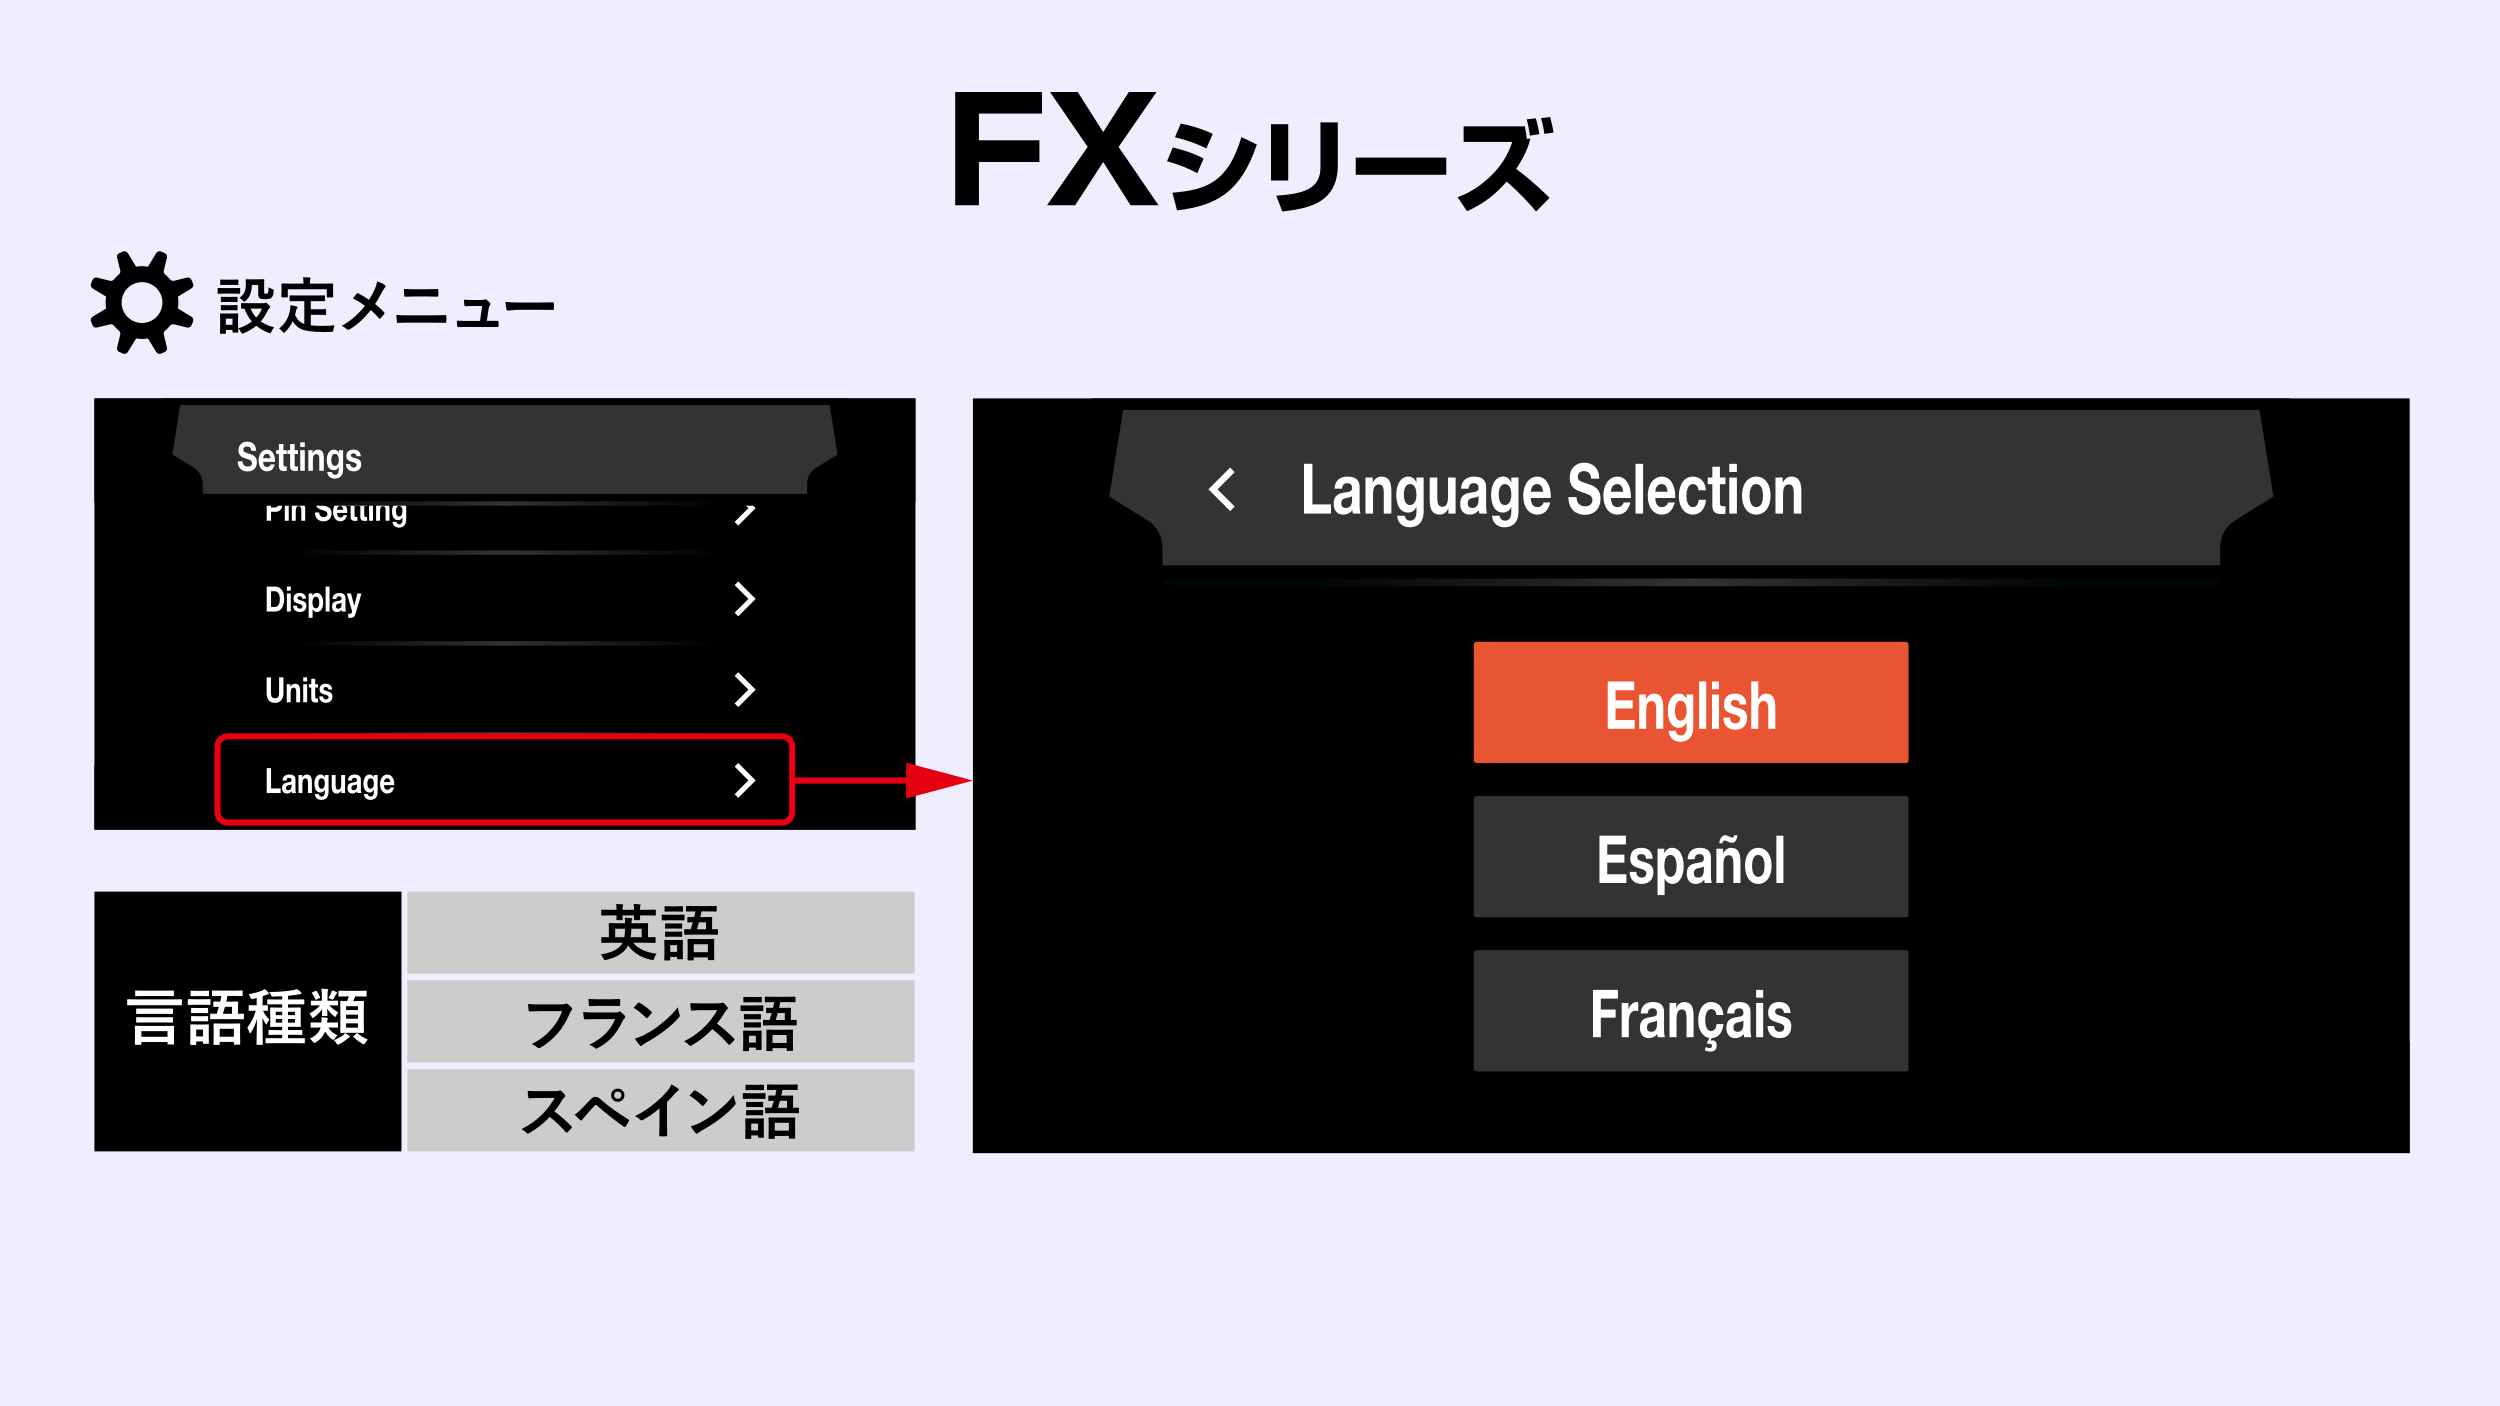 <?xml version="1.0" encoding="utf-8"?>
<!-- Generator: Adobe Illustrator 26.0.2, SVG Export Plug-In . SVG Version: 6.00 Build 0)  -->
<svg version="1.1" xmlns="http://www.w3.org/2000/svg" xmlns:xlink="http://www.w3.org/1999/xlink" x="0px" y="0px" width="1218px"
	 height="685px" viewBox="0 0 1218 685" style="enable-background:new 0 0 1218 685;" xml:space="preserve">
<style type="text/css">
	.st0{fill:#EEEEFF;}
	.st1{fill:#CCCCCC;}
	.st2{fill:#FFFFFF;}
	.st3{fill:url(#SVGID_1_);}
	.st4{fill:url(#SVGID_00000008852992242497852070000009374895947866303664_);}
	.st5{fill:url(#SVGID_00000041975709399563280770000018098538205381167530_);}
	.st6{fill:none;}
	.st7{fill:url(#SVGID_00000012451627072464610790000000836402151835410315_);}
	.st8{fill:#333333;}
	.st9{fill:none;stroke:#E60012;stroke-width:3;stroke-miterlimit:10;}
	.st10{fill:#E60012;}
	.st11{fill:url(#SVGID_00000049190294437334305610000012831379158754756023_);}
	.st12{fill:#E95532;}
</style>
<g id="_x32_">
	<rect class="st0" width="1218" height="685"/>
	<g>
		<path d="M507.66,44.834v10.501h-30.733v13.021h29.473v10.571h-29.473V100h-11.551V44.834H507.66z"/>
		<path d="M525.086,44.834l12.392,19.532l12.461-19.532h13.512l-18.482,26.743L564.43,100h-13.651l-13.301-21.072L523.826,100
			h-13.722l19.812-28.423l-18.342-26.743H525.086z"/>
		<path d="M583.325,84.399c-4.3-2.4-9.45-4.4-14.75-5.851l2.8-6.7c3.8,0.8,10.201,2.75,15.001,5.4L583.325,84.399z M571.225,93.899
			c16.101-1.399,26.952-4.7,33.603-27.102l7.5,3.601c-7.9,23.602-20.101,29.852-38.902,32.102L571.225,93.899z M587.726,72.349
			c-2.15-1.101-6.25-3.2-15.301-5.501l2.85-6.65c4.8,0.9,10.801,2.7,15.601,5.051L587.726,72.349z"/>
		<path d="M627.625,87.949h-8.4V60.498h8.4V87.949z M651.777,80.349c0,18.251-13.651,21.201-27.002,22.701l-3-7.7
			c14.051-0.95,21.551-3.65,21.551-13.801V59.647h8.451V80.349z"/>
		<path d="M704.627,76.799v8.351h-44.103v-8.351H704.627z"/>
		<path d="M748.378,103.05c-2.15-2.55-6.9-8.15-14.352-14.601c-4.8,5.551-10.4,10.451-19.251,14.451l-4.65-6.851
			c6.251-2.15,11.701-5.95,16.401-10.501c6.601-6.45,8.9-12.551,10.251-16.4h-23.702v-7.601h29.853c0.5,2.45,0.8,4.7,0.899,6.15
			l1.75-0.25c-1.399,6.8-6.15,13.751-6.9,14.851c8.851,6.65,14.001,11.851,16.251,14.101L748.378,103.05z M745.378,66.098
			c-0.601-4-0.7-4.65-1.601-7.95l4.45-0.5c0.75,2.351,1.4,5.5,1.75,7.65L745.378,66.098z M752.428,65.248
			c-0.1-0.8-0.649-4.551-1.65-7.7l4.4-0.551c0.601,1.9,1.301,4.851,1.7,7.551L752.428,65.248z"/>
	</g>
</g>
<g id="_x31_">
	<path d="M79.143,147.41c0,5.494-4.454,9.948-9.948,9.948s-9.948-4.454-9.948-9.948c0-5.494,4.454-9.948,9.948-9.948
		S79.143,141.916,79.143,147.41z M86.934,147.41c0-0.985-0.101-1.945-0.255-2.887l6.587-4.009c0.762-0.464,1.127-1.404,0.82-2.242
		c-0.25-0.681-0.526-1.35-0.829-2.004c-0.375-0.809-1.297-1.215-2.164-1.004l-6.313,1.536c-0.718,0.175-1.446-0.105-1.917-0.674
		c-0.718-0.868-1.517-1.667-2.385-2.384c-0.57-0.471-0.849-1.199-0.674-1.917l1.536-6.314c0.211-0.867-0.195-1.789-1.004-2.164
		c-0.654-0.303-1.322-0.579-2.003-0.828c-0.838-0.307-1.778,0.058-2.242,0.819l-4.009,6.587c-0.942-0.155-1.902-0.256-2.888-0.256
		c-0.985,0-1.946,0.101-2.888,0.256l-4.009-6.587c-0.464-0.762-1.404-1.127-2.242-0.819c-0.681,0.25-1.349,0.526-2.002,0.828
		c-0.809,0.375-1.215,1.297-1.004,2.164l1.536,6.314c0.175,0.718-0.104,1.446-0.674,1.917c-0.868,0.717-1.667,1.516-2.385,2.385
		c-0.471,0.57-1.199,0.849-1.917,0.674l-6.313-1.536c-0.866-0.211-1.789,0.195-2.164,1.004c-0.303,0.654-0.579,1.322-0.829,2.003
		c-0.307,0.838,0.058,1.778,0.82,2.242l6.587,4.009c-0.155,0.942-0.256,1.902-0.256,2.887c0,0.986,0.101,1.945,0.256,2.888
		l-6.587,4.009c-0.762,0.464-1.127,1.404-0.819,2.242c0.25,0.681,0.526,1.349,0.829,2.003c0.375,0.809,1.297,1.215,2.164,1.004
		l6.314-1.536c0.718-0.175,1.446,0.104,1.917,0.674c0.718,0.869,1.516,1.667,2.384,2.385c0.57,0.471,0.849,1.199,0.674,1.917
		l-1.536,6.314c-0.211,0.866,0.195,1.789,1.004,2.164c0.654,0.303,1.322,0.579,2.002,0.828c0.838,0.307,1.778-0.057,2.242-0.819
		l4.009-6.587c0.942,0.155,1.902,0.256,2.887,0.256c0.986,0,1.945-0.101,2.887-0.256l4.009,6.587
		c0.464,0.762,1.404,1.127,2.242,0.819c0.681-0.25,1.349-0.526,2.002-0.828c0.81-0.375,1.215-1.297,1.005-2.164l-1.536-6.314
		c-0.175-0.718,0.104-1.446,0.674-1.917c0.868-0.718,1.667-1.516,2.385-2.385c0.471-0.57,1.199-0.849,1.917-0.674l6.314,1.536
		c0.866,0.211,1.789-0.195,2.164-1.004c0.303-0.654,0.579-1.322,0.829-2.003c0.307-0.838-0.058-1.778-0.82-2.242l-6.587-4.009
		C86.833,149.356,86.934,148.396,86.934,147.41z"/>
	<g>
		<path d="M109.556,140.359h3.896l3.208-0.059c0.156,0,0.254,0.02,0.293,0.059c0.029,0.039,0.044,0.127,0.044,0.264v2.139
			c0,0.166-0.024,0.269-0.073,0.308c-0.029,0.029-0.117,0.044-0.264,0.044l-3.208-0.059h-3.896l-3.179,0.059
			c-0.166,0-0.264-0.024-0.293-0.073c-0.029-0.039-0.044-0.132-0.044-0.278v-2.139c0-0.156,0.02-0.249,0.059-0.278
			s0.132-0.044,0.278-0.044L109.556,140.359z M133.521,159.476c-0.537,0.674-0.967,1.377-1.289,2.109
			c-0.254,0.537-0.454,0.806-0.601,0.806c-0.078,0-0.308-0.068-0.688-0.205c-2.402-0.947-4.434-2.109-6.094-3.486
			c-1.758,1.475-3.799,2.686-6.123,3.633c-0.303,0.137-0.532,0.205-0.688,0.205c-0.166,0-0.376-0.249-0.63-0.747
			c-0.41-0.762-0.879-1.353-1.406-1.772c0.01,0.498,0.024,0.933,0.044,1.304c0.01,0.254,0.015,0.391,0.015,0.41
			c0,0.156-0.02,0.249-0.059,0.278s-0.127,0.044-0.264,0.044h-2.124c-0.166,0-0.264-0.02-0.293-0.059s-0.044-0.127-0.044-0.264
			v-0.996h-3.252v1.553c0,0.166-0.02,0.264-0.059,0.293s-0.132,0.044-0.278,0.044h-2.124c-0.176,0-0.283-0.02-0.322-0.059
			c-0.029-0.039-0.044-0.132-0.044-0.278l0.073-4.526v-1.919l-0.073-2.812c0-0.166,0.024-0.264,0.073-0.293
			c0.039-0.029,0.137-0.044,0.293-0.044l2.739,0.059h2.666l2.769-0.059c0.156,0,0.249,0.02,0.278,0.059s0.044,0.132,0.044,0.278
			l-0.059,2.3v4.658c2.5-0.742,4.731-1.865,6.694-3.369c-1.562-1.797-2.744-3.877-3.545-6.24l-1.348,0.029
			c-0.156,0-0.254-0.024-0.293-0.073c-0.029-0.039-0.044-0.132-0.044-0.278v-2.109c0-0.195,0.112-0.293,0.337-0.293l3.662,0.059
			h6.987c0.234,0,0.454-0.039,0.659-0.117c0.205-0.098,0.356-0.146,0.454-0.146c0.195,0,0.571,0.278,1.128,0.835
			c0.625,0.645,0.938,1.064,0.938,1.26c0,0.225-0.112,0.405-0.337,0.542c-0.264,0.166-0.503,0.474-0.718,0.923
			c-0.889,2.021-2.075,3.882-3.56,5.581C128.824,157.859,130.992,158.821,133.521,159.476z M110.362,136.258h2.725l2.71-0.059
			c0.166,0,0.269,0.02,0.308,0.059c0.029,0.039,0.044,0.127,0.044,0.264v2.007c0,0.166-0.02,0.264-0.059,0.293
			s-0.137,0.044-0.293,0.044l-2.71-0.059h-2.725l-2.725,0.059c-0.166,0-0.264-0.02-0.293-0.059s-0.044-0.132-0.044-0.278v-2.007
			c0-0.156,0.02-0.249,0.059-0.278s0.132-0.044,0.278-0.044L110.362,136.258z M110.479,144.651h2.373l2.52-0.059
			c0.176,0,0.278,0.02,0.308,0.059c0.039,0.029,0.059,0.112,0.059,0.249v1.948c0,0.156-0.024,0.249-0.073,0.278
			c-0.039,0.029-0.137,0.044-0.293,0.044l-2.52-0.059h-2.373l-2.549,0.059c-0.156,0-0.254-0.02-0.293-0.059
			c-0.029-0.039-0.044-0.127-0.044-0.264V144.9c0-0.205,0.112-0.308,0.337-0.308L110.479,144.651z M110.479,148.68h2.373l2.52-0.073
			c0.176,0,0.278,0.02,0.308,0.059c0.039,0.039,0.059,0.132,0.059,0.278v1.919c0,0.166-0.024,0.264-0.073,0.293
			c-0.039,0.029-0.137,0.044-0.293,0.044l-2.52-0.059h-2.373l-2.549,0.059c-0.156,0-0.254-0.02-0.293-0.059
			c-0.029-0.039-0.044-0.132-0.044-0.278v-1.919c0-0.156,0.024-0.254,0.073-0.293c0.029-0.029,0.117-0.044,0.264-0.044
			L110.479,148.68z M113.277,155.242h-3.252v3.003h3.252V155.242z M116.646,145.12c1.133-0.771,1.938-1.68,2.417-2.725
			c0.469-1.016,0.703-2.285,0.703-3.809l-0.059-2.227c0-0.156,0.024-0.249,0.073-0.278c0.039-0.029,0.137-0.044,0.293-0.044
			l2.637,0.059h3.003l2.695-0.059c0.166,0,0.264,0.02,0.293,0.059s0.044,0.127,0.044,0.264l-0.059,2.432v3.12
			c0,0.537,0.068,0.879,0.205,1.025c0.127,0.117,0.41,0.176,0.85,0.176c0.352,0,0.62-0.142,0.806-0.425
			c0.146-0.234,0.244-1.133,0.293-2.695c0.547,0.332,1.138,0.601,1.772,0.806c0.322,0.107,0.522,0.2,0.601,0.278
			c0.068,0.078,0.103,0.22,0.103,0.425c0,0.049-0.005,0.176-0.015,0.381c-0.078,1.611-0.439,2.681-1.084,3.208
			c-0.488,0.459-1.504,0.688-3.047,0.688c-1.26,0-2.114-0.142-2.563-0.425c-0.537-0.352-0.806-1.04-0.806-2.065v-4.409h-3.12
			c-0.029,1.924-0.337,3.54-0.923,4.849c-0.459,1.025-1.133,1.958-2.021,2.798c-0.322,0.322-0.562,0.483-0.718,0.483
			s-0.396-0.19-0.718-0.571C117.784,145.853,117.232,145.413,116.646,145.12z M127.647,150.35h-5.552
			c0.684,1.68,1.592,3.13,2.725,4.351C126.021,153.411,126.963,151.961,127.647,150.35z"/>
		<path d="M145.494,146.702l-4.043,0.059c-0.176,0-0.283-0.02-0.322-0.059c-0.029-0.039-0.044-0.132-0.044-0.278v-2.197
			c0-0.156,0.024-0.249,0.073-0.278c0.039-0.029,0.137-0.044,0.293-0.044l4.043,0.059h8.467l4.043-0.059
			c0.156,0,0.254,0.02,0.293,0.059c0.029,0.039,0.044,0.127,0.044,0.264v2.197c0,0.156-0.02,0.254-0.059,0.293
			c-0.039,0.029-0.132,0.044-0.278,0.044l-4.043-0.059h-2.549v3.984h3.662l3.442-0.059c0.176,0,0.278,0.02,0.308,0.059
			c0.039,0.039,0.059,0.127,0.059,0.264v2.197c0,0.137-0.02,0.22-0.059,0.249s-0.142,0.044-0.308,0.044l-3.442-0.059h-3.662v5.127
			c1.533,0.176,3.462,0.264,5.786,0.264c1.514,0,3.452-0.088,5.815-0.264c-0.283,0.684-0.474,1.401-0.571,2.153
			c-0.059,0.479-0.146,0.762-0.264,0.85c-0.088,0.068-0.356,0.127-0.806,0.176c-1.143,0.059-2.324,0.088-3.545,0.088
			c-5.312-0.02-9.033-0.508-11.162-1.465c-1.475-0.654-2.822-1.904-4.043-3.75c-0.869,1.875-2.09,3.584-3.662,5.127
			c-0.312,0.342-0.532,0.513-0.659,0.513c-0.107,0-0.308-0.19-0.601-0.571c-0.479-0.615-1.06-1.133-1.743-1.553
			c3.047-2.373,4.849-5.532,5.405-9.478c0.117-0.928,0.176-1.567,0.176-1.919c0.869,0.127,1.821,0.317,2.856,0.571
			c0.381,0.078,0.571,0.215,0.571,0.41c0,0.156-0.093,0.347-0.278,0.571c-0.137,0.166-0.269,0.479-0.396,0.938
			c-0.137,0.801-0.317,1.587-0.542,2.358c0.635,1.23,1.274,2.153,1.919,2.769c0.693,0.654,1.558,1.162,2.593,1.523v-11.118H145.494z
			 M158.033,138.177l3.955-0.059c0.225,0,0.337,0.098,0.337,0.293l-0.059,1.567v1.289l0.059,3.296c0,0.156-0.024,0.249-0.073,0.278
			c-0.029,0.029-0.117,0.044-0.264,0.044h-2.461c-0.156,0-0.249-0.02-0.278-0.059s-0.044-0.127-0.044-0.264v-3.633h-18.984v3.633
			c0,0.156-0.024,0.249-0.073,0.278c-0.039,0.029-0.137,0.044-0.293,0.044h-2.432c-0.156,0-0.249-0.02-0.278-0.059
			s-0.044-0.127-0.044-0.264l0.059-3.296v-1.025l-0.059-1.831c0-0.195,0.107-0.293,0.322-0.293l3.999,0.059h6.416v-0.264
			c0-1.318-0.073-2.271-0.22-2.856c1.006,0,2.075,0.049,3.208,0.146c0.303,0.039,0.454,0.142,0.454,0.308
			c0,0.098-0.059,0.288-0.176,0.571c-0.078,0.176-0.117,0.776-0.117,1.802v0.293H158.033z"/>
		<path d="M179.77,146.072c1.035-1.582,1.997-3.354,2.886-5.317c0.566-1.348,0.947-2.578,1.143-3.691
			c1.777,0.645,3.037,1.274,3.779,1.89c0.195,0.146,0.293,0.317,0.293,0.513c0,0.254-0.112,0.474-0.337,0.659
			c-0.312,0.273-0.762,0.942-1.348,2.007c-1.367,2.637-2.505,4.619-3.413,5.947c1.367,1.064,2.837,2.422,4.409,4.072
			c0.117,0.146,0.176,0.288,0.176,0.425c0,0.088-0.049,0.215-0.146,0.381c-0.4,0.527-1.011,1.24-1.831,2.139
			c-0.107,0.137-0.229,0.205-0.366,0.205c-0.127,0-0.264-0.088-0.41-0.264c-1.24-1.484-2.549-2.808-3.926-3.97
			c-3.193,4.014-6.616,7.139-10.269,9.375c-0.254,0.156-0.483,0.234-0.688,0.234c-0.215,0-0.405-0.068-0.571-0.205
			c-1.045-0.869-1.943-1.421-2.695-1.655c2.52-1.475,4.692-3.022,6.519-4.644c1.641-1.465,3.237-3.198,4.79-5.2
			c-1.846-1.377-3.794-2.568-5.845-3.574c1.094-1.396,1.753-2.217,1.978-2.461c0.098-0.098,0.195-0.146,0.293-0.146
			c0.088,0,0.21,0.039,0.366,0.117C176.186,143.729,177.924,144.783,179.77,146.072z"/>
		<path d="M193.08,153.47c1.729,0.117,3.799,0.176,6.211,0.176h10.913c2.188,0,4.438-0.049,6.753-0.146
			c0.322,0,0.483,0.181,0.483,0.542c0.029,0.43,0.044,0.864,0.044,1.304s-0.015,0.874-0.044,1.304c0,0.42-0.151,0.63-0.454,0.63
			c-1.426-0.059-3.613-0.088-6.562-0.088h-11.221c-2.393,0-4.194,0.049-5.405,0.146c-0.244,0-0.396-0.19-0.454-0.571
			C193.266,156.297,193.178,155.198,193.08,153.47z M196.771,140.755c1.514,0.117,3.213,0.176,5.098,0.176h5.947
			c1.475,0,3.271-0.049,5.391-0.146c0.225,0,0.337,0.171,0.337,0.513c0.029,0.439,0.044,0.884,0.044,1.333
			c0,0.439-0.015,0.884-0.044,1.333c-0.029,0.381-0.161,0.571-0.396,0.571c-1.426-0.059-3.174-0.088-5.244-0.088h-5.947
			c-1.182,0-2.71,0.039-4.585,0.117c-0.254,0-0.396-0.21-0.425-0.63C196.83,143.191,196.771,142.132,196.771,140.755z"/>
		<path d="M237.166,156.326h1.421l3.647-0.029c0.078,0,0.132,0,0.161,0c0.312,0,0.479,0.181,0.498,0.542
			c0.02,0.303,0.029,0.62,0.029,0.952c0,0.322-0.01,0.635-0.029,0.938c-0.01,0.273-0.046,0.442-0.11,0.505s-0.212,0.095-0.447,0.095
			l-4.175-0.029h-11.045c-1.602,0-2.891,0.02-3.867,0.059c-0.283,0-0.454-0.2-0.513-0.601c-0.098-0.527-0.146-1.367-0.146-2.52
			c1.143,0.078,2.583,0.117,4.321,0.117h6.958l1.025-7.28h-4.834c-0.645,0-1.743,0.034-3.296,0.103c-0.039,0-0.078,0-0.117,0
			c-0.244,0-0.386-0.19-0.425-0.571c-0.068-0.439-0.142-1.304-0.22-2.593c2.236,0.098,3.628,0.146,4.175,0.146h4.146
			c0.762,0,1.353-0.088,1.772-0.264c0.098-0.088,0.205-0.132,0.322-0.132c0.098,0,0.249,0.059,0.454,0.176
			c0.801,0.586,1.411,1.138,1.831,1.655c0.176,0.186,0.264,0.366,0.264,0.542c0,0.186-0.088,0.366-0.264,0.542
			c-0.293,0.312-0.493,0.815-0.601,1.509L237.166,156.326z"/>
		<path d="M246.275,147.024c1.562,0.244,3.721,0.366,6.475,0.366h9.668c0.947,0,2.168-0.015,3.662-0.044
			c1.904-0.029,2.983-0.049,3.237-0.059c0.049,0,0.098,0,0.146,0c0.264,0,0.396,0.142,0.396,0.425
			c0.029,0.459,0.044,0.933,0.044,1.421c0,0.479-0.015,0.947-0.044,1.406c0,0.303-0.142,0.454-0.425,0.454h-0.117
			c-2.998-0.039-5.229-0.059-6.694-0.059h-10.796l-4.409,0.366c-0.381,0-0.61-0.21-0.688-0.63
			C246.554,149.881,246.402,148.665,246.275,147.024z"/>
	</g>
	<g>
		<rect x="198.442" y="434.387" class="st1" width="247.165" height="40"/>
		<rect x="198.442" y="477.572" class="st1" width="247.165" height="40"/>
		<rect x="198.442" y="520.946" class="st1" width="247.165" height="40"/>
		<g>
			<g>
				<path d="M270.113,541.485c2.793,2.07,5.562,4.487,8.306,7.251c0.156,0.156,0.234,0.298,0.234,0.425s-0.068,0.273-0.205,0.439
					c-0.635,0.771-1.304,1.455-2.007,2.051c-0.127,0.117-0.249,0.176-0.366,0.176s-0.259-0.078-0.425-0.234
					c-2.256-2.646-4.854-5.127-7.793-7.441c-3.135,3.271-6.494,5.913-10.078,7.925c-0.361,0.156-0.591,0.234-0.688,0.234
					c-0.195,0-0.366-0.088-0.513-0.264c-0.557-0.693-1.396-1.348-2.52-1.963c2.412-1.221,4.482-2.48,6.211-3.779
					c1.406-1.055,2.856-2.344,4.351-3.867c2.139-2.217,4.019-4.727,5.64-7.529l-7.734,0.029c-1.543,0-3.125,0.063-4.746,0.19
					c-0.195,0.02-0.327-0.151-0.396-0.513c-0.176-0.752-0.264-1.792-0.264-3.12c1.074,0.078,2.764,0.117,5.068,0.117h8.247
					c1.045,0,1.733-0.093,2.065-0.278c0.107-0.078,0.22-0.117,0.337-0.117c0.098,0,0.269,0.078,0.513,0.234
					c0.645,0.508,1.294,1.211,1.948,2.109c0.098,0.166,0.146,0.293,0.146,0.381c0,0.205-0.132,0.405-0.396,0.601
					c-0.41,0.361-0.776,0.806-1.099,1.333C272.828,537.779,271.549,539.649,270.113,541.485z"/>
				<path d="M279.953,543.067c1.045-0.654,2.065-1.504,3.062-2.549c1.514-1.543,2.964-3.052,4.351-4.526
					c0.635-0.674,1.143-1.113,1.523-1.318c0.342-0.186,0.732-0.278,1.172-0.278c0.508,0,0.947,0.093,1.318,0.278
					c0.352,0.176,0.781,0.493,1.289,0.952c3.643,3.242,8.125,6.494,13.447,9.756c0.244,0.107,0.366,0.264,0.366,0.469
					c0,0.107-0.034,0.22-0.103,0.337c-0.508,1.035-1.025,1.904-1.553,2.607c-0.156,0.225-0.308,0.337-0.454,0.337
					c-0.107,0-0.215-0.039-0.322-0.117c-4.541-3.145-8.975-6.641-13.301-10.488c-0.166-0.137-0.322-0.205-0.469-0.205
					c-0.166,0-0.327,0.078-0.483,0.234c-0.576,0.596-1.372,1.47-2.388,2.622c-1.133,1.289-1.968,2.231-2.505,2.827
					c-0.537,0.586-0.938,1.094-1.201,1.523c-0.166,0.264-0.347,0.396-0.542,0.396c-0.137,0-0.278-0.068-0.425-0.205
					C282.033,545.133,281.105,544.249,279.953,543.067z M300.988,530.382c0.967,0,1.768,0.347,2.402,1.04
					c0.557,0.615,0.835,1.338,0.835,2.168c0,0.967-0.356,1.763-1.069,2.388c-0.615,0.547-1.338,0.82-2.168,0.82
					c-0.977,0-1.782-0.352-2.417-1.055c-0.557-0.605-0.835-1.323-0.835-2.153c0-0.986,0.356-1.792,1.069-2.417
					C299.411,530.646,300.138,530.382,300.988,530.382z M300.988,531.817c-0.557,0-1.006,0.19-1.348,0.571
					c-0.293,0.322-0.439,0.723-0.439,1.201c0,0.547,0.19,0.991,0.571,1.333c0.332,0.293,0.737,0.439,1.216,0.439
					c0.547,0,0.991-0.19,1.333-0.571c0.293-0.322,0.439-0.723,0.439-1.201c0-0.547-0.19-0.991-0.571-1.333
					C301.857,531.964,301.457,531.817,300.988,531.817z"/>
				<path d="M324.972,536.915v9.932c0,1.758,0.029,3.838,0.088,6.24c0,0.049,0,0.078,0,0.088c0,0.283-0.151,0.425-0.454,0.425
					c-0.488,0.029-0.986,0.044-1.494,0.044s-1.006-0.015-1.494-0.044c-0.283,0-0.425-0.127-0.425-0.381c0-0.02,0-0.054,0-0.103
					c0.01-0.469,0.034-1.577,0.073-3.325c0.029-1.143,0.044-2.085,0.044-2.827v-6.987c-3.018,2.539-5.767,4.458-8.247,5.757
					c-0.137,0.078-0.288,0.117-0.454,0.117c-0.215,0-0.425-0.098-0.63-0.293c-0.566-0.566-1.426-1.157-2.578-1.772
					c3.545-1.826,6.694-3.877,9.448-6.152c2.441-2.002,4.57-4.092,6.387-6.27c0.879-1.025,1.514-2.056,1.904-3.091
					c1.582,0.889,2.69,1.592,3.325,2.109c0.156,0.107,0.234,0.254,0.234,0.439c0,0.264-0.142,0.483-0.425,0.659
					c-0.439,0.293-1.035,0.845-1.787,1.655C327.452,534.376,326.28,535.636,324.972,536.915z"/>
				<path d="M335.89,533.766c0.498-0.605,1.196-1.387,2.095-2.344c0.127-0.156,0.269-0.234,0.425-0.234
					c0.088,0,0.22,0.049,0.396,0.146c1.865,0.996,3.774,2.417,5.728,4.263c0.176,0.176,0.264,0.317,0.264,0.425
					s-0.059,0.234-0.176,0.381c-0.654,0.869-1.274,1.621-1.86,2.256c-0.166,0.156-0.288,0.234-0.366,0.234
					c-0.098,0-0.225-0.078-0.381-0.234C340.187,536.773,338.146,535.143,335.89,533.766z M336.549,548.736
					c1.602-0.439,2.954-0.938,4.058-1.494c1.934-1.006,3.54-1.929,4.819-2.769c1.123-0.732,2.393-1.67,3.809-2.812
					c2.012-1.631,3.608-3.037,4.79-4.219c1.123-1.133,2.271-2.446,3.442-3.94c0.156,1.318,0.435,2.485,0.835,3.501
					c0.098,0.234,0.146,0.425,0.146,0.571c0,0.225-0.161,0.527-0.483,0.908c-1.748,2.041-4.048,4.16-6.899,6.357
					c-2.48,1.943-5.498,3.901-9.053,5.874c-1.055,0.635-1.724,1.099-2.007,1.392c-0.205,0.195-0.386,0.293-0.542,0.293
					s-0.327-0.107-0.513-0.322C338.023,551.031,337.223,549.918,336.549,548.736z"/>
				<path d="M365.387,532.623h4.014l3.208-0.059c0.156,0,0.254,0.02,0.293,0.059c0.029,0.039,0.044,0.127,0.044,0.264v2.139
					c0,0.166-0.024,0.269-0.073,0.308c-0.029,0.029-0.117,0.044-0.264,0.044l-3.208-0.059h-4.014l-3.223,0.059
					c-0.137,0-0.22-0.024-0.249-0.073c-0.029-0.039-0.044-0.132-0.044-0.278v-2.139c0-0.215,0.098-0.322,0.293-0.322
					L365.387,532.623z M372.169,553.98c0,0.156-0.02,0.254-0.059,0.293c-0.039,0.029-0.132,0.044-0.278,0.044h-2.183
					c-0.166,0-0.264-0.02-0.293-0.059s-0.044-0.132-0.044-0.278v-0.806h-3.325v1.377c0,0.156-0.02,0.254-0.059,0.293
					c-0.039,0.029-0.132,0.044-0.278,0.044h-2.183c-0.176,0-0.283-0.02-0.322-0.059c-0.029-0.039-0.044-0.132-0.044-0.278
					l0.059-4.526v-2.007l-0.059-2.812c0-0.166,0.024-0.264,0.073-0.293c0.039-0.029,0.137-0.044,0.293-0.044l2.725,0.059h2.886
					l2.754-0.059c0.166,0,0.264,0.02,0.293,0.059s0.044,0.132,0.044,0.278l-0.059,2.3v2.153L372.169,553.98z M366.28,528.521h2.886
					l2.695-0.059c0.176,0,0.278,0.02,0.308,0.059c0.039,0.039,0.059,0.127,0.059,0.264v2.021c0,0.156-0.024,0.249-0.073,0.278
					c-0.039,0.029-0.137,0.044-0.293,0.044l-2.695-0.059h-2.886l-2.725,0.059c-0.156,0-0.254-0.02-0.293-0.059
					c-0.029-0.039-0.044-0.127-0.044-0.264v-2.021c0-0.156,0.02-0.249,0.059-0.278s0.132-0.044,0.278-0.044L366.28,528.521z
					 M366.368,536.886h2.549l2.52-0.059c0.176,0,0.283,0.02,0.322,0.059c0.029,0.039,0.044,0.132,0.044,0.278v1.919
					c0,0.156-0.024,0.249-0.073,0.278c-0.039,0.029-0.137,0.044-0.293,0.044l-2.52-0.059h-2.549l-2.549,0.059
					c-0.156,0-0.249-0.02-0.278-0.059s-0.044-0.127-0.044-0.264v-1.919c0-0.166,0.02-0.264,0.059-0.293s0.127-0.044,0.264-0.044
					L366.368,536.886z M366.368,540.87h2.549l2.52-0.059c0.176,0,0.283,0.02,0.322,0.059c0.029,0.039,0.044,0.132,0.044,0.278v1.948
					c0,0.146-0.024,0.234-0.073,0.264c-0.039,0.029-0.137,0.044-0.293,0.044l-2.52-0.073h-2.549l-2.549,0.073
					c-0.215,0-0.322-0.103-0.322-0.308v-1.948c0-0.166,0.02-0.264,0.059-0.293s0.127-0.044,0.264-0.044L366.368,540.87z
					 M369.312,547.418h-3.325v3.296h3.325V547.418z M377.794,531.012l-3.779,0.059c-0.156,0-0.254-0.02-0.293-0.059
					c-0.029-0.039-0.044-0.127-0.044-0.264v-2.051c0-0.166,0.024-0.269,0.073-0.308c0.029-0.029,0.117-0.044,0.264-0.044
					l3.779,0.059h6.694l3.809-0.059c0.156,0,0.254,0.02,0.293,0.059c0.029,0.049,0.044,0.146,0.044,0.293v2.051
					c0,0.156-0.024,0.249-0.073,0.278c-0.029,0.029-0.117,0.044-0.264,0.044l-3.809-0.059h-3.281
					c-0.215,1.182-0.4,2.109-0.557,2.783h2.065l3.354-0.059c0.176,0,0.283,0.024,0.322,0.073c0.029,0.039,0.044,0.137,0.044,0.293
					l-0.059,2.153v3.457l2.549-0.059c0.205,0,0.308,0.107,0.308,0.322v2.08c0,0.215-0.103,0.322-0.308,0.322l-3.955-0.059h-7.896
					l-3.97,0.059c-0.156,0-0.249-0.02-0.278-0.059s-0.044-0.127-0.044-0.264v-2.08c0-0.156,0.02-0.249,0.059-0.278
					s0.127-0.044,0.264-0.044l2.856,0.059c0.371-1.045,0.732-2.178,1.084-3.398c-0.664,0.01-1.265,0.024-1.802,0.044
					c-0.361,0.01-0.552,0.015-0.571,0.015c-0.156,0-0.254-0.02-0.293-0.059c-0.029-0.039-0.044-0.127-0.044-0.264v-1.948
					c0-0.176,0.024-0.283,0.073-0.322c0.029-0.029,0.117-0.044,0.264-0.044l3.032,0.059c0.273-1.24,0.464-2.168,0.571-2.783H377.794
					z M377.12,554.859h-2.344c-0.166,0-0.264-0.02-0.293-0.059s-0.044-0.137-0.044-0.293l0.059-4.717v-2.051l-0.059-2.988
					c0-0.166,0.02-0.264,0.059-0.293s0.132-0.044,0.278-0.044l3.56,0.059h5.2l3.574-0.059c0.156,0,0.249,0.02,0.278,0.059
					s0.044,0.132,0.044,0.278l-0.059,2.607v2.373l0.059,4.688c0,0.156-0.02,0.249-0.059,0.278s-0.132,0.044-0.278,0.044h-2.432
					c-0.156,0-0.249-0.02-0.278-0.059s-0.044-0.127-0.044-0.264v-0.996h-6.899v1.084c0,0.166-0.02,0.269-0.059,0.308
					C377.345,554.845,377.257,554.859,377.12,554.859z M377.442,547.022v3.853h6.899v-3.853H377.442z M383.434,536.314h-3.428
					c-0.439,1.533-0.776,2.666-1.011,3.398h4.438V536.314z"/>
			</g>
		</g>
		<g>
			<g>
				<path d="M297.074,459.311l-3.779,0.059c-0.166,0-0.264-0.02-0.293-0.059s-0.044-0.127-0.044-0.264v-2.168
					c0-0.156,0.02-0.249,0.059-0.278s0.132-0.044,0.278-0.044l3.354,0.059v-3.94l-0.059-2.607c0-0.156,0.024-0.249,0.073-0.278
					c0.039-0.029,0.137-0.044,0.293-0.044l4.131,0.059h3.486c-0.039-1.201-0.098-2.1-0.176-2.695
					c1.162,0.029,2.197,0.098,3.105,0.205c0.322,0.029,0.483,0.161,0.483,0.396c0,0.068-0.024,0.166-0.073,0.293
					c-0.059,0.137-0.093,0.229-0.103,0.278c-0.088,0.225-0.146,0.732-0.176,1.523h3.633l4.16-0.059c0.166,0,0.264,0.02,0.293,0.059
					s0.044,0.127,0.044,0.264l-0.059,2.578v3.97l3.325-0.059c0.176,0,0.283,0.02,0.322,0.059c0.029,0.039,0.044,0.127,0.044,0.264
					v2.168c0,0.146-0.02,0.237-0.059,0.271s-0.142,0.051-0.308,0.051l-3.779-0.059H308.5c2.48,2.998,6.284,4.766,11.411,5.303
					c-0.527,0.654-0.928,1.426-1.201,2.314c-0.098,0.352-0.186,0.571-0.264,0.659c-0.078,0.098-0.2,0.146-0.366,0.146
					c-0.117,0-0.327-0.029-0.63-0.088c-2.568-0.488-4.893-1.401-6.973-2.739c-1.855-1.201-3.345-2.637-4.468-4.307
					c-0.225,0.479-0.513,0.957-0.864,1.436c-1.914,2.676-5.195,4.546-9.844,5.61c-0.303,0.059-0.522,0.088-0.659,0.088
					c-0.234,0-0.454-0.259-0.659-0.776c-0.283-0.664-0.703-1.323-1.26-1.978c5.02-0.752,8.389-2.373,10.107-4.863
					c0.146-0.195,0.308-0.464,0.483-0.806H297.074z M300.194,440.399c1.211,0.039,2.217,0.112,3.018,0.22
					c0.283,0.029,0.425,0.127,0.425,0.293c0,0.117-0.059,0.269-0.176,0.454c-0.117,0.205-0.176,0.835-0.176,1.89h5.61
					c0-1.25-0.059-2.212-0.176-2.886c1.045,0.029,2.041,0.112,2.988,0.249c0.283,0.029,0.425,0.127,0.425,0.293
					c0,0.127-0.049,0.278-0.146,0.454c-0.117,0.215-0.176,0.845-0.176,1.89h3.589l3.75-0.059c0.176,0,0.283,0.02,0.322,0.059
					c0.029,0.039,0.044,0.127,0.044,0.264v2.197c0,0.156-0.024,0.249-0.073,0.278c-0.039,0.029-0.137,0.044-0.293,0.044l-3.75-0.059
					h-3.589l0.059,1.948c0,0.176-0.02,0.278-0.059,0.308c-0.039,0.039-0.132,0.059-0.278,0.059h-2.373
					c-0.156,0-0.249-0.024-0.278-0.073c-0.029-0.039-0.044-0.137-0.044-0.293c0-0.02,0.005-0.229,0.015-0.63
					c0.02-0.43,0.034-0.869,0.044-1.318h-5.61l0.059,1.978c0,0.156-0.02,0.254-0.059,0.293c-0.039,0.029-0.132,0.044-0.278,0.044
					h-2.358c-0.166,0-0.264-0.024-0.293-0.073c-0.029-0.029-0.044-0.117-0.044-0.264c0-0.049,0.005-0.273,0.015-0.674
					c0.02-0.439,0.034-0.874,0.044-1.304h-3.384l-3.75,0.059c-0.156,0-0.254-0.02-0.293-0.059c-0.029-0.039-0.044-0.127-0.044-0.264
					v-2.197c0-0.156,0.024-0.249,0.073-0.278c0.029-0.029,0.117-0.044,0.264-0.044l3.75,0.059h3.384
					C300.37,442.025,300.312,441.073,300.194,440.399z M304.545,452.47h-4.834v4.146h4.438
					C304.354,455.531,304.486,454.149,304.545,452.47z M307.24,456.615h5.376v-4.146h-5.01
					C307.538,454.228,307.416,455.609,307.24,456.615z"/>
				<path d="M325.931,445.658h4.014l3.208-0.059c0.156,0,0.254,0.02,0.293,0.059c0.029,0.039,0.044,0.127,0.044,0.264v2.139
					c0,0.166-0.024,0.269-0.073,0.308c-0.029,0.029-0.117,0.044-0.264,0.044l-3.208-0.059h-4.014l-3.223,0.059
					c-0.137,0-0.22-0.024-0.249-0.073c-0.029-0.039-0.044-0.132-0.044-0.278v-2.139c0-0.215,0.098-0.322,0.293-0.322
					L325.931,445.658z M332.713,467.016c0,0.156-0.02,0.254-0.059,0.293c-0.039,0.029-0.132,0.044-0.278,0.044h-2.183
					c-0.166,0-0.264-0.02-0.293-0.059s-0.044-0.132-0.044-0.278v-0.806h-3.325v1.377c0,0.156-0.02,0.254-0.059,0.293
					c-0.039,0.029-0.132,0.044-0.278,0.044h-2.183c-0.176,0-0.283-0.02-0.322-0.059c-0.029-0.039-0.044-0.132-0.044-0.278
					l0.059-4.526v-2.007l-0.059-2.812c0-0.166,0.024-0.264,0.073-0.293c0.039-0.029,0.137-0.044,0.293-0.044l2.725,0.059h2.886
					l2.754-0.059c0.166,0,0.264,0.02,0.293,0.059s0.044,0.132,0.044,0.278l-0.059,2.3v2.153L332.713,467.016z M326.825,441.557
					h2.886l2.695-0.059c0.176,0,0.278,0.02,0.308,0.059c0.039,0.039,0.059,0.127,0.059,0.264v2.021c0,0.156-0.024,0.249-0.073,0.278
					c-0.039,0.029-0.137,0.044-0.293,0.044l-2.695-0.059h-2.886l-2.725,0.059c-0.156,0-0.254-0.02-0.293-0.059
					c-0.029-0.039-0.044-0.127-0.044-0.264v-2.021c0-0.156,0.02-0.249,0.059-0.278s0.132-0.044,0.278-0.044L326.825,441.557z
					 M326.913,449.921h2.549l2.52-0.059c0.176,0,0.283,0.02,0.322,0.059c0.029,0.039,0.044,0.132,0.044,0.278v1.919
					c0,0.156-0.024,0.249-0.073,0.278c-0.039,0.029-0.137,0.044-0.293,0.044l-2.52-0.059h-2.549l-2.549,0.059
					c-0.156,0-0.249-0.02-0.278-0.059s-0.044-0.127-0.044-0.264v-1.919c0-0.166,0.02-0.264,0.059-0.293s0.127-0.044,0.264-0.044
					L326.913,449.921z M326.913,453.905h2.549l2.52-0.059c0.176,0,0.283,0.02,0.322,0.059c0.029,0.039,0.044,0.132,0.044,0.278
					v1.948c0,0.146-0.024,0.234-0.073,0.264c-0.039,0.029-0.137,0.044-0.293,0.044l-2.52-0.073h-2.549l-2.549,0.073
					c-0.215,0-0.322-0.103-0.322-0.308v-1.948c0-0.166,0.02-0.264,0.059-0.293s0.127-0.044,0.264-0.044L326.913,453.905z
					 M329.857,460.453h-3.325v3.296h3.325V460.453z M338.338,444.047l-3.779,0.059c-0.156,0-0.254-0.02-0.293-0.059
					c-0.029-0.039-0.044-0.127-0.044-0.264v-2.051c0-0.166,0.024-0.269,0.073-0.308c0.029-0.029,0.117-0.044,0.264-0.044
					l3.779,0.059h6.694l3.809-0.059c0.156,0,0.254,0.02,0.293,0.059c0.029,0.049,0.044,0.146,0.044,0.293v2.051
					c0,0.156-0.024,0.249-0.073,0.278c-0.029,0.029-0.117,0.044-0.264,0.044l-3.809-0.059h-3.281
					c-0.215,1.182-0.4,2.109-0.557,2.783h2.065l3.354-0.059c0.176,0,0.283,0.024,0.322,0.073c0.029,0.039,0.044,0.137,0.044,0.293
					l-0.059,2.153v3.457l2.549-0.059c0.205,0,0.308,0.107,0.308,0.322v2.08c0,0.215-0.103,0.322-0.308,0.322l-3.955-0.059h-7.896
					l-3.97,0.059c-0.156,0-0.249-0.02-0.278-0.059s-0.044-0.127-0.044-0.264v-2.08c0-0.156,0.02-0.249,0.059-0.278
					s0.127-0.044,0.264-0.044l2.856,0.059c0.371-1.045,0.732-2.178,1.084-3.398c-0.664,0.01-1.265,0.024-1.802,0.044
					c-0.361,0.01-0.552,0.015-0.571,0.015c-0.156,0-0.254-0.02-0.293-0.059c-0.029-0.039-0.044-0.127-0.044-0.264v-1.948
					c0-0.176,0.024-0.283,0.073-0.322c0.029-0.029,0.117-0.044,0.264-0.044l3.032,0.059c0.273-1.24,0.464-2.168,0.571-2.783H338.338
					z M337.665,467.895h-2.344c-0.166,0-0.264-0.02-0.293-0.059s-0.044-0.137-0.044-0.293l0.059-4.717v-2.051l-0.059-2.988
					c0-0.166,0.02-0.264,0.059-0.293s0.132-0.044,0.278-0.044l3.56,0.059h5.2l3.574-0.059c0.156,0,0.249,0.02,0.278,0.059
					s0.044,0.132,0.044,0.278l-0.059,2.607v2.373l0.059,4.688c0,0.156-0.02,0.249-0.059,0.278s-0.132,0.044-0.278,0.044h-2.432
					c-0.156,0-0.249-0.02-0.278-0.059s-0.044-0.127-0.044-0.264v-0.996h-6.899v1.084c0,0.166-0.02,0.269-0.059,0.308
					C337.889,467.88,337.801,467.895,337.665,467.895z M337.987,460.058v3.853h6.899v-3.853H337.987z M343.978,449.35h-3.428
					c-0.439,1.533-0.776,2.666-1.011,3.398h4.438V449.35z"/>
			</g>
		</g>
		<g>
			<g>
				<path d="M257.253,489.152c1.26,0.137,3.179,0.205,5.757,0.205h10.708c0.752,0,1.304-0.103,1.655-0.308
					c0.127-0.078,0.278-0.117,0.454-0.117c0.137,0,0.322,0.049,0.557,0.146c0.83,0.518,1.562,1.177,2.197,1.978
					c0.137,0.166,0.205,0.337,0.205,0.513c0,0.254-0.142,0.503-0.425,0.747c-0.195,0.195-0.425,0.586-0.688,1.172
					c-1.611,3.877-3.55,7.129-5.815,9.756c-2.705,3.086-5.542,5.469-8.511,7.148c-0.273,0.176-0.547,0.264-0.82,0.264
					s-0.522-0.112-0.747-0.337c-0.625-0.596-1.553-1.143-2.783-1.641c2.314-1.172,4.253-2.378,5.815-3.618
					c1.357-1.074,2.686-2.368,3.984-3.882c2.256-2.568,3.95-5.42,5.083-8.555h-10.84c-1.201,0-2.852,0.049-4.951,0.146
					c-0.312,0.029-0.503-0.171-0.571-0.601C257.449,491.672,257.361,490.666,257.253,489.152z"/>
				<path d="M284.123,493.049c1.523,0.156,3.364,0.234,5.522,0.234h10.283c0.674,0,1.206-0.112,1.597-0.337
					c0.146-0.117,0.273-0.176,0.381-0.176c0.127,0,0.278,0.068,0.454,0.205c0.801,0.635,1.475,1.255,2.021,1.86
					c0.195,0.205,0.293,0.415,0.293,0.63s-0.112,0.405-0.337,0.571c-0.371,0.312-0.708,0.781-1.011,1.406
					c-1.602,3.408-3.428,6.167-5.479,8.276c-1.807,1.865-4.062,3.53-6.768,4.995c-0.283,0.137-0.483,0.205-0.601,0.205
					c-0.195,0-0.415-0.117-0.659-0.352c-0.645-0.576-1.572-1.099-2.783-1.567c3.164-1.465,5.83-3.286,7.998-5.464
					c2.1-2.109,3.633-4.458,4.6-7.046l-10.239,0.029c-1.67,0-3.169,0.039-4.497,0.117c-0.234,0-0.381-0.19-0.439-0.571
					C284.362,495.676,284.25,494.67,284.123,493.049z M286.73,486.647c1.426,0.137,3.066,0.205,4.922,0.205h5.405
					c1.211,0,2.778-0.049,4.702-0.146c0.244,0,0.366,0.156,0.366,0.469c0.029,0.391,0.044,0.781,0.044,1.172
					c0,0.4-0.015,0.791-0.044,1.172c0,0.4-0.142,0.601-0.425,0.601c-0.02,0-0.059,0-0.117,0l-4.233-0.059h-5.933
					c-1.641,0-3.013,0.039-4.116,0.117c-0.254,0-0.396-0.22-0.425-0.659C286.779,488.825,286.73,487.868,286.73,486.647z"/>
				<path d="M308.664,490.998c0.498-0.605,1.196-1.387,2.095-2.344c0.127-0.156,0.269-0.234,0.425-0.234
					c0.088,0,0.22,0.049,0.396,0.146c1.865,0.996,3.774,2.417,5.728,4.263c0.176,0.176,0.264,0.317,0.264,0.425
					s-0.059,0.234-0.176,0.381c-0.654,0.869-1.274,1.621-1.86,2.256c-0.166,0.156-0.288,0.234-0.366,0.234
					c-0.098,0-0.225-0.078-0.381-0.234C312.961,494.006,310.92,492.375,308.664,490.998z M309.323,505.969
					c1.602-0.439,2.954-0.938,4.058-1.494c1.934-1.006,3.54-1.929,4.819-2.769c1.123-0.732,2.393-1.67,3.809-2.812
					c2.012-1.631,3.608-3.037,4.79-4.219c1.123-1.133,2.271-2.446,3.442-3.94c0.156,1.318,0.435,2.485,0.835,3.501
					c0.098,0.234,0.146,0.425,0.146,0.571c0,0.225-0.161,0.527-0.483,0.908c-1.748,2.041-4.048,4.16-6.899,6.357
					c-2.48,1.943-5.498,3.901-9.053,5.874c-1.055,0.635-1.724,1.099-2.007,1.392c-0.205,0.195-0.386,0.293-0.542,0.293
					s-0.327-0.107-0.513-0.322C310.798,508.264,309.997,507.15,309.323,505.969z"/>
				<path d="M349.328,498.718c2.793,2.07,5.562,4.487,8.306,7.251c0.156,0.156,0.234,0.298,0.234,0.425s-0.068,0.273-0.205,0.439
					c-0.635,0.771-1.304,1.455-2.007,2.051c-0.127,0.117-0.249,0.176-0.366,0.176s-0.259-0.078-0.425-0.234
					c-2.256-2.646-4.854-5.127-7.793-7.441c-3.135,3.271-6.494,5.913-10.078,7.925c-0.361,0.156-0.591,0.234-0.688,0.234
					c-0.195,0-0.366-0.088-0.513-0.264c-0.557-0.693-1.396-1.348-2.52-1.963c2.412-1.221,4.482-2.48,6.211-3.779
					c1.406-1.055,2.856-2.344,4.351-3.867c2.139-2.217,4.019-4.727,5.64-7.529l-7.734,0.029c-1.543,0-3.125,0.063-4.746,0.19
					c-0.195,0.02-0.327-0.151-0.396-0.513c-0.176-0.752-0.264-1.792-0.264-3.12c1.074,0.078,2.764,0.117,5.068,0.117h8.247
					c1.045,0,1.733-0.093,2.065-0.278c0.107-0.078,0.22-0.117,0.337-0.117c0.098,0,0.269,0.078,0.513,0.234
					c0.645,0.508,1.294,1.211,1.948,2.109c0.098,0.166,0.146,0.293,0.146,0.381c0,0.205-0.132,0.405-0.396,0.601
					c-0.41,0.361-0.776,0.806-1.099,1.333C352.043,495.012,350.764,496.882,349.328,498.718z"/>
				<path d="M364.316,489.855h4.014l3.208-0.059c0.156,0,0.254,0.02,0.293,0.059c0.029,0.039,0.044,0.127,0.044,0.264v2.139
					c0,0.166-0.024,0.269-0.073,0.308c-0.029,0.029-0.117,0.044-0.264,0.044l-3.208-0.059h-4.014l-3.223,0.059
					c-0.137,0-0.22-0.024-0.249-0.073c-0.029-0.039-0.044-0.132-0.044-0.278v-2.139c0-0.215,0.098-0.322,0.293-0.322
					L364.316,489.855z M371.098,511.213c0,0.156-0.02,0.254-0.059,0.293c-0.039,0.029-0.132,0.044-0.278,0.044h-2.183
					c-0.166,0-0.264-0.02-0.293-0.059s-0.044-0.132-0.044-0.278v-0.806h-3.325v1.377c0,0.156-0.02,0.254-0.059,0.293
					c-0.039,0.029-0.132,0.044-0.278,0.044h-2.183c-0.176,0-0.283-0.02-0.322-0.059c-0.029-0.039-0.044-0.132-0.044-0.278
					l0.059-4.526v-2.007l-0.059-2.812c0-0.166,0.024-0.264,0.073-0.293c0.039-0.029,0.137-0.044,0.293-0.044l2.725,0.059h2.886
					l2.754-0.059c0.166,0,0.264,0.02,0.293,0.059s0.044,0.132,0.044,0.278l-0.059,2.3v2.153L371.098,511.213z M365.209,485.754
					h2.886l2.695-0.059c0.176,0,0.278,0.02,0.308,0.059c0.039,0.039,0.059,0.127,0.059,0.264v2.021c0,0.156-0.024,0.249-0.073,0.278
					c-0.039,0.029-0.137,0.044-0.293,0.044l-2.695-0.059h-2.886l-2.725,0.059c-0.156,0-0.254-0.02-0.293-0.059
					c-0.029-0.039-0.044-0.127-0.044-0.264v-2.021c0-0.156,0.02-0.249,0.059-0.278s0.132-0.044,0.278-0.044L365.209,485.754z
					 M365.297,494.118h2.549l2.52-0.059c0.176,0,0.283,0.02,0.322,0.059c0.029,0.039,0.044,0.132,0.044,0.278v1.919
					c0,0.156-0.024,0.249-0.073,0.278c-0.039,0.029-0.137,0.044-0.293,0.044l-2.52-0.059h-2.549l-2.549,0.059
					c-0.156,0-0.249-0.02-0.278-0.059s-0.044-0.127-0.044-0.264v-1.919c0-0.166,0.02-0.264,0.059-0.293s0.127-0.044,0.264-0.044
					L365.297,494.118z M365.297,498.103h2.549l2.52-0.059c0.176,0,0.283,0.02,0.322,0.059c0.029,0.039,0.044,0.132,0.044,0.278
					v1.948c0,0.146-0.024,0.234-0.073,0.264c-0.039,0.029-0.137,0.044-0.293,0.044l-2.52-0.073h-2.549l-2.549,0.073
					c-0.215,0-0.322-0.103-0.322-0.308v-1.948c0-0.166,0.02-0.264,0.059-0.293s0.127-0.044,0.264-0.044L365.297,498.103z
					 M368.242,504.65h-3.325v3.296h3.325V504.65z M376.723,488.244l-3.779,0.059c-0.156,0-0.254-0.02-0.293-0.059
					c-0.029-0.039-0.044-0.127-0.044-0.264v-2.051c0-0.166,0.024-0.269,0.073-0.308c0.029-0.029,0.117-0.044,0.264-0.044
					l3.779,0.059h6.694l3.809-0.059c0.156,0,0.254,0.02,0.293,0.059c0.029,0.049,0.044,0.146,0.044,0.293v2.051
					c0,0.156-0.024,0.249-0.073,0.278c-0.029,0.029-0.117,0.044-0.264,0.044l-3.809-0.059h-3.281
					c-0.215,1.182-0.4,2.109-0.557,2.783h2.065l3.354-0.059c0.176,0,0.283,0.024,0.322,0.073c0.029,0.039,0.044,0.137,0.044,0.293
					l-0.059,2.153v3.457l2.549-0.059c0.205,0,0.308,0.107,0.308,0.322v2.08c0,0.215-0.103,0.322-0.308,0.322l-3.955-0.059h-7.896
					l-3.97,0.059c-0.156,0-0.249-0.02-0.278-0.059s-0.044-0.127-0.044-0.264v-2.08c0-0.156,0.02-0.249,0.059-0.278
					s0.127-0.044,0.264-0.044l2.856,0.059c0.371-1.045,0.732-2.178,1.084-3.398c-0.664,0.01-1.265,0.024-1.802,0.044
					c-0.361,0.01-0.552,0.015-0.571,0.015c-0.156,0-0.254-0.02-0.293-0.059c-0.029-0.039-0.044-0.127-0.044-0.264v-1.948
					c0-0.176,0.024-0.283,0.073-0.322c0.029-0.029,0.117-0.044,0.264-0.044l3.032,0.059c0.273-1.24,0.464-2.168,0.571-2.783H376.723
					z M376.049,512.092h-2.344c-0.166,0-0.264-0.02-0.293-0.059s-0.044-0.137-0.044-0.293l0.059-4.717v-2.051l-0.059-2.988
					c0-0.166,0.02-0.264,0.059-0.293s0.132-0.044,0.278-0.044l3.56,0.059h5.2l3.574-0.059c0.156,0,0.249,0.02,0.278,0.059
					s0.044,0.132,0.044,0.278l-0.059,2.607v2.373l0.059,4.688c0,0.156-0.02,0.249-0.059,0.278s-0.132,0.044-0.278,0.044h-2.432
					c-0.156,0-0.249-0.02-0.278-0.059s-0.044-0.127-0.044-0.264v-0.996h-6.899v1.084c0,0.166-0.02,0.269-0.059,0.308
					C376.274,512.077,376.186,512.092,376.049,512.092z M376.372,504.255v3.853h6.899v-3.853H376.372z M382.363,493.547h-3.428
					c-0.439,1.533-0.776,2.666-1.011,3.398h4.438V493.547z"/>
			</g>
		</g>
		<rect x="46.004" y="434.387" width="149.604" height="126.56"/>
		<g>
			<path class="st2" d="M66.036,489.724l-3.75,0.059c-0.166,0-0.264-0.02-0.293-0.059s-0.044-0.127-0.044-0.264v-2.285
				c0-0.166,0.02-0.264,0.059-0.293s0.132-0.044,0.278-0.044l3.75,0.059h18.501l3.75-0.059c0.156,0,0.254,0.02,0.293,0.059
				c0.029,0.039,0.044,0.132,0.044,0.278v2.285c0,0.156-0.024,0.249-0.073,0.278c-0.029,0.029-0.117,0.044-0.264,0.044l-3.75-0.059
				H66.036z M68.526,509.016h-2.461c-0.176,0-0.283-0.02-0.322-0.059c-0.029-0.039-0.044-0.127-0.044-0.264l0.059-4.292v-1.685
				l-0.059-2.578c0-0.176,0.024-0.283,0.073-0.322c0.039-0.029,0.137-0.044,0.293-0.044l4.131,0.059h10.107l4.175-0.059
				c0.166,0,0.264,0.024,0.293,0.073c0.029,0.039,0.044,0.137,0.044,0.293l-0.073,2.183v1.978l0.073,4.233
				c0,0.166-0.02,0.264-0.059,0.293s-0.132,0.044-0.278,0.044h-2.49c-0.176,0-0.278-0.02-0.308-0.059
				c-0.039-0.039-0.059-0.132-0.059-0.278v-0.864H68.877v1.025c0,0.156-0.02,0.249-0.059,0.278
				C68.77,509.001,68.672,509.016,68.526,509.016z M70.284,485.256l-4.102,0.059c-0.156,0-0.254-0.02-0.293-0.059
				c-0.029-0.039-0.044-0.127-0.044-0.264v-2.051c0-0.166,0.02-0.269,0.059-0.308c0.039-0.029,0.132-0.044,0.278-0.044l4.102,0.059
				h9.99l4.116-0.059c0.156,0,0.249,0.024,0.278,0.073c0.029,0.039,0.044,0.132,0.044,0.278v2.051c0,0.156-0.02,0.249-0.059,0.278
				s-0.127,0.044-0.264,0.044l-4.116-0.059H70.284z M70.708,493.957l-4.043,0.059c-0.166,0-0.264-0.02-0.293-0.059
				s-0.044-0.127-0.044-0.264v-2.021c0-0.195,0.112-0.293,0.337-0.293l4.043,0.029h9.155l4.043-0.029
				c0.176,0,0.283,0.02,0.322,0.059c0.029,0.029,0.044,0.107,0.044,0.234v2.021c0,0.156-0.024,0.249-0.073,0.278
				c-0.039,0.029-0.137,0.044-0.293,0.044l-4.043-0.059H70.708z M70.708,498.146l-4.043,0.059c-0.166,0-0.264-0.02-0.293-0.059
				s-0.044-0.127-0.044-0.264v-1.992c0-0.156,0.02-0.249,0.059-0.278s0.132-0.044,0.278-0.044l4.043,0.059h9.155l4.043-0.059
				c0.176,0,0.283,0.02,0.322,0.059c0.029,0.039,0.044,0.127,0.044,0.264v1.992c0,0.146-0.02,0.237-0.059,0.271
				s-0.142,0.051-0.308,0.051l-4.043-0.059H70.708z M68.877,502.38v2.739h12.744v-2.739H68.877z"/>
			<path class="st2" d="M94.982,486.838h4.014l3.208-0.059c0.156,0,0.254,0.02,0.293,0.059c0.029,0.039,0.044,0.127,0.044,0.264
				v2.139c0,0.166-0.024,0.269-0.073,0.308c-0.029,0.029-0.117,0.044-0.264,0.044l-3.208-0.059h-4.014l-3.223,0.059
				c-0.137,0-0.22-0.024-0.249-0.073c-0.029-0.039-0.044-0.132-0.044-0.278v-2.139c0-0.215,0.098-0.322,0.293-0.322L94.982,486.838z
				 M101.764,508.195c0,0.156-0.02,0.254-0.059,0.293c-0.039,0.029-0.132,0.044-0.278,0.044h-2.183c-0.166,0-0.264-0.02-0.293-0.059
				s-0.044-0.132-0.044-0.278v-0.806h-3.325v1.377c0,0.156-0.02,0.254-0.059,0.293c-0.039,0.029-0.132,0.044-0.278,0.044h-2.183
				c-0.176,0-0.283-0.02-0.322-0.059c-0.029-0.039-0.044-0.132-0.044-0.278l0.059-4.526v-2.007l-0.059-2.812
				c0-0.166,0.024-0.264,0.073-0.293c0.039-0.029,0.137-0.044,0.293-0.044l2.725,0.059h2.886l2.754-0.059
				c0.166,0,0.264,0.02,0.293,0.059s0.044,0.132,0.044,0.278l-0.059,2.3v2.153L101.764,508.195z M95.875,482.736h2.886l2.695-0.059
				c0.176,0,0.278,0.02,0.308,0.059c0.039,0.039,0.059,0.127,0.059,0.264v2.021c0,0.156-0.024,0.249-0.073,0.278
				c-0.039,0.029-0.137,0.044-0.293,0.044l-2.695-0.059h-2.886l-2.725,0.059c-0.156,0-0.254-0.02-0.293-0.059
				c-0.029-0.039-0.044-0.127-0.044-0.264V483c0-0.156,0.02-0.249,0.059-0.278s0.132-0.044,0.278-0.044L95.875,482.736z
				 M95.963,491.101h2.549l2.52-0.059c0.176,0,0.283,0.02,0.322,0.059c0.029,0.039,0.044,0.132,0.044,0.278v1.919
				c0,0.156-0.024,0.249-0.073,0.278c-0.039,0.029-0.137,0.044-0.293,0.044l-2.52-0.059h-2.549l-2.549,0.059
				c-0.156,0-0.249-0.02-0.278-0.059s-0.044-0.127-0.044-0.264v-1.919c0-0.166,0.02-0.264,0.059-0.293s0.127-0.044,0.264-0.044
				L95.963,491.101z M95.963,495.085h2.549l2.52-0.059c0.176,0,0.283,0.02,0.322,0.059c0.029,0.039,0.044,0.132,0.044,0.278v1.948
				c0,0.146-0.024,0.234-0.073,0.264c-0.039,0.029-0.137,0.044-0.293,0.044l-2.52-0.073h-2.549l-2.549,0.073
				c-0.215,0-0.322-0.103-0.322-0.308v-1.948c0-0.166,0.02-0.264,0.059-0.293s0.127-0.044,0.264-0.044L95.963,495.085z
				 M98.908,501.633h-3.325v3.296h3.325V501.633z M107.389,485.227l-3.779,0.059c-0.156,0-0.254-0.02-0.293-0.059
				c-0.029-0.039-0.044-0.127-0.044-0.264v-2.051c0-0.166,0.024-0.269,0.073-0.308c0.029-0.029,0.117-0.044,0.264-0.044l3.779,0.059
				h6.694l3.809-0.059c0.156,0,0.254,0.02,0.293,0.059c0.029,0.049,0.044,0.146,0.044,0.293v2.051c0,0.156-0.024,0.249-0.073,0.278
				c-0.029,0.029-0.117,0.044-0.264,0.044l-3.809-0.059h-3.281c-0.215,1.182-0.4,2.109-0.557,2.783h2.065l3.354-0.059
				c0.176,0,0.283,0.024,0.322,0.073c0.029,0.039,0.044,0.137,0.044,0.293l-0.059,2.153v3.457l2.549-0.059
				c0.205,0,0.308,0.107,0.308,0.322v2.08c0,0.215-0.103,0.322-0.308,0.322l-3.955-0.059h-7.896l-3.97,0.059
				c-0.156,0-0.249-0.02-0.278-0.059s-0.044-0.127-0.044-0.264v-2.08c0-0.156,0.02-0.249,0.059-0.278s0.127-0.044,0.264-0.044
				l2.856,0.059c0.371-1.045,0.732-2.178,1.084-3.398c-0.664,0.01-1.265,0.024-1.802,0.044c-0.361,0.01-0.552,0.015-0.571,0.015
				c-0.156,0-0.254-0.02-0.293-0.059c-0.029-0.039-0.044-0.127-0.044-0.264v-1.948c0-0.176,0.024-0.283,0.073-0.322
				c0.029-0.029,0.117-0.044,0.264-0.044l3.032,0.059c0.273-1.24,0.464-2.168,0.571-2.783H107.389z M106.715,509.074h-2.344
				c-0.166,0-0.264-0.02-0.293-0.059s-0.044-0.137-0.044-0.293l0.059-4.717v-2.051l-0.059-2.988c0-0.166,0.02-0.264,0.059-0.293
				s0.132-0.044,0.278-0.044l3.56,0.059h5.2l3.574-0.059c0.156,0,0.249,0.02,0.278,0.059s0.044,0.132,0.044,0.278l-0.059,2.607
				v2.373l0.059,4.688c0,0.156-0.02,0.249-0.059,0.278s-0.132,0.044-0.278,0.044h-2.432c-0.156,0-0.249-0.02-0.278-0.059
				s-0.044-0.127-0.044-0.264v-0.996h-6.899v1.084c0,0.166-0.02,0.269-0.059,0.308C106.94,509.06,106.852,509.074,106.715,509.074z
				 M107.038,501.237v3.853h6.899v-3.853H107.038z M113.029,490.529h-3.428c-0.439,1.533-0.776,2.666-1.011,3.398h4.438V490.529z"/>
			<path class="st2" d="M124.308,492.419l-2.798,0.073c-0.166,0-0.269-0.02-0.308-0.059c-0.029-0.039-0.044-0.132-0.044-0.278
				v-2.095c0-0.166,0.02-0.264,0.059-0.293s0.137-0.044,0.293-0.044l2.798,0.059h0.747v-3.56c-0.586,0.176-1.187,0.327-1.802,0.454
				c-0.322,0.059-0.532,0.088-0.63,0.088c-0.156,0-0.273-0.068-0.352-0.205c-0.049-0.078-0.142-0.283-0.278-0.615
				c-0.234-0.596-0.522-1.123-0.864-1.582c2.432-0.381,4.653-0.981,6.665-1.802c0.459-0.225,0.879-0.454,1.26-0.688
				c0.635,0.527,1.196,1.094,1.685,1.699c0.176,0.215,0.264,0.386,0.264,0.513c0,0.264-0.171,0.396-0.513,0.396
				c-0.186,0-0.493,0.088-0.923,0.264c-0.615,0.254-1.157,0.454-1.626,0.601v4.438l2.256-0.059c0.156,0,0.249,0.02,0.278,0.059
				s0.044,0.132,0.044,0.278v2.095c0,0.156-0.02,0.254-0.059,0.293c-0.039,0.029-0.127,0.044-0.264,0.044
				c-0.01,0-0.215-0.01-0.615-0.029c-0.42-0.01-0.898-0.024-1.436-0.044c0.723,1.592,1.753,3.022,3.091,4.292
				c-0.42,0.527-0.786,1.157-1.099,1.89c-0.146,0.322-0.269,0.483-0.366,0.483s-0.239-0.142-0.425-0.425
				c-0.605-0.908-1.104-1.846-1.494-2.812l0.176,12.905c0,0.195-0.107,0.293-0.322,0.293h-2.417c-0.215,0-0.322-0.098-0.322-0.293
				c0-0.078,0.015-0.728,0.044-1.948c0.098-3.682,0.161-7.134,0.19-10.356c-0.693,2.461-1.67,4.658-2.93,6.592
				c-0.225,0.322-0.386,0.483-0.483,0.483c-0.117,0-0.22-0.171-0.308-0.513c-0.293-0.977-0.62-1.763-0.981-2.358
				c1.826-2.383,3.213-5.127,4.16-8.232H124.308z M133.814,508.225l-4.072,0.059c-0.176,0-0.278-0.02-0.308-0.059
				c-0.039-0.049-0.059-0.151-0.059-0.308v-1.831c0-0.137,0.02-0.22,0.059-0.249s0.142-0.044,0.308-0.044l4.072,0.029h3.662v-1.67
				h-2.358l-3.999,0.059c-0.156,0-0.249-0.02-0.278-0.059s-0.044-0.132-0.044-0.278v-1.729c0-0.156,0.017-0.251,0.051-0.286
				c0.034-0.033,0.125-0.051,0.271-0.051l3.999,0.059h2.358v-1.611h-1.67l-3.838,0.059c-0.176,0-0.283-0.02-0.322-0.059
				c-0.029-0.039-0.044-0.127-0.044-0.264l0.059-2.549v-3.721l-0.059-2.593c0-0.137,0.024-0.22,0.073-0.249
				c0.039-0.029,0.137-0.044,0.293-0.044l3.838,0.059h1.67v-1.597h-2.871l-4.087,0.059c-0.156,0-0.249-0.02-0.278-0.059
				s-0.044-0.127-0.044-0.264v-1.816c0-0.156,0.02-0.249,0.059-0.278s0.127-0.044,0.264-0.044l4.087,0.059h2.871v-1.582
				c-2.705,0.117-4.146,0.176-4.321,0.176c-0.4,0-0.649-0.039-0.747-0.117c-0.088-0.059-0.215-0.259-0.381-0.601
				c-0.254-0.557-0.557-1.06-0.908-1.509c4.785-0.059,8.696-0.376,11.733-0.952c0.693-0.146,1.294-0.317,1.802-0.513
				c0.762,0.479,1.426,1.016,1.992,1.611c0.156,0.166,0.234,0.337,0.234,0.513c0,0.244-0.2,0.366-0.601,0.366
				c-0.186,0-0.596,0.059-1.23,0.176c-1.494,0.273-3.076,0.483-4.746,0.63v1.802h3.545l4.043-0.059c0.176,0,0.283,0.02,0.322,0.059
				c0.029,0.039,0.044,0.127,0.044,0.264v1.816c0,0.156-0.024,0.249-0.073,0.278c-0.039,0.029-0.137,0.044-0.293,0.044l-4.043-0.059
				h-3.545v1.597h2.065l3.838-0.059c0.225,0,0.337,0.098,0.337,0.293l-0.059,2.593v3.721l0.059,2.549
				c0,0.146-0.017,0.237-0.051,0.271s-0.129,0.051-0.286,0.051l-3.838-0.059h-2.065v1.611h2.666l3.999-0.059
				c0.156,0,0.249,0.02,0.278,0.059s0.044,0.132,0.044,0.278v1.729c0,0.156-0.017,0.252-0.051,0.286s-0.125,0.051-0.271,0.051
				l-3.999-0.059h-2.666v1.67h3.779l4.087-0.029c0.166,0,0.269,0.02,0.308,0.059c0.029,0.029,0.044,0.107,0.044,0.234v1.831
				c0,0.176-0.02,0.283-0.059,0.322c-0.039,0.029-0.137,0.044-0.293,0.044l-4.087-0.059H133.814z M134.356,494.558h3.12v-1.655
				h-3.12V494.558z M134.356,498.249h3.12v-1.802h-3.12V498.249z M143.702,492.902h-3.398v1.655h3.398V492.902z M143.702,498.249
				v-1.802h-3.398v1.802H143.702z"/>
			<path class="st2" d="M160.834,489.782h-0.381c1.074,1.328,2.534,2.471,4.38,3.428c-0.391,0.449-0.713,0.957-0.967,1.523
				c-0.215,0.479-0.396,0.718-0.542,0.718c-0.098,0-0.317-0.142-0.659-0.425c-1.455-1.26-2.544-2.476-3.267-3.647
				c0.02,0.986,0.049,1.831,0.088,2.534c0.02,0.459,0.029,0.713,0.029,0.762c0,0.156-0.02,0.254-0.059,0.293
				c-0.039,0.029-0.132,0.044-0.278,0.044h-2.007c-0.156,0-0.249-0.024-0.278-0.073c-0.029-0.029-0.044-0.117-0.044-0.264
				c0-0.049,0.01-0.186,0.029-0.41c0.039-0.703,0.068-1.567,0.088-2.593c-0.918,1.348-2.227,2.656-3.926,3.926
				c-0.332,0.244-0.562,0.366-0.688,0.366c-0.166,0-0.337-0.19-0.513-0.571c-0.293-0.674-0.654-1.221-1.084-1.641
				c2.119-1.064,3.848-2.388,5.186-3.97h-0.601l-3.56,0.059c-0.205,0-0.308-0.107-0.308-0.322v-1.685
				c0-0.215,0.103-0.322,0.308-0.322l3.56,0.059h1.479v-2.285c0-1.299-0.073-2.51-0.22-3.633c0.908,0.029,1.851,0.103,2.827,0.22
				c0.322,0.029,0.483,0.127,0.483,0.293c0,0.107-0.029,0.239-0.088,0.396c-0.068,0.166-0.112,0.273-0.132,0.322
				c-0.078,0.352-0.117,1.152-0.117,2.402v2.285h1.26l3.574-0.059c0.156,0,0.249,0.02,0.278,0.059s0.044,0.127,0.044,0.264v1.685
				c0,0.156-0.02,0.249-0.059,0.278s-0.127,0.044-0.264,0.044L160.834,489.782z M155.224,500.607l-3.574,0.059
				c-0.156,0-0.249-0.02-0.278-0.059s-0.044-0.127-0.044-0.264v-1.89c0-0.156,0.02-0.254,0.059-0.293
				c0.039-0.029,0.127-0.044,0.264-0.044l3.574,0.059h1.377c0.039-0.557,0.059-0.991,0.059-1.304c0-0.439-0.029-0.864-0.088-1.274
				c1.348,0.107,2.236,0.19,2.666,0.249c0.342,0.059,0.513,0.176,0.513,0.352c0,0.078-0.049,0.239-0.146,0.483
				c-0.107,0.186-0.195,0.684-0.264,1.494h1.377l3.604-0.059c0.166,0,0.269,0.02,0.308,0.059c0.029,0.039,0.044,0.132,0.044,0.278
				v1.89c0,0.156-0.02,0.249-0.059,0.278s-0.137,0.044-0.293,0.044l-3.604-0.059h-0.747c0.977,1.65,2.466,2.93,4.468,3.838
				c-0.576,0.479-1.045,0.991-1.406,1.538c-0.293,0.439-0.513,0.659-0.659,0.659c-0.107,0-0.342-0.132-0.703-0.396
				c-1.348-0.996-2.437-2.227-3.267-3.691c-0.918,2.256-2.485,4.038-4.702,5.347c-0.303,0.176-0.513,0.264-0.63,0.264
				c-0.186,0-0.415-0.22-0.688-0.659c-0.391-0.586-0.874-1.104-1.45-1.553c2.773-1.123,4.536-2.905,5.288-5.347H155.224z
				 M154.272,482.912c0.576,0.762,1.123,1.689,1.641,2.783c0.049,0.117,0.073,0.205,0.073,0.264c0,0.107-0.122,0.22-0.366,0.337
				l-1.406,0.659c-0.186,0.098-0.308,0.146-0.366,0.146c-0.078,0-0.146-0.073-0.205-0.22c-0.371-0.928-0.884-1.88-1.538-2.856
				c-0.098-0.146-0.146-0.249-0.146-0.308c0-0.088,0.107-0.186,0.322-0.293l1.392-0.63c0.117-0.059,0.21-0.088,0.278-0.088
				C154.038,482.707,154.145,482.775,154.272,482.912z M160.029,486.208c0.537-0.83,0.967-1.631,1.289-2.402
				c0.225-0.469,0.366-0.908,0.425-1.318c0.84,0.234,1.577,0.508,2.212,0.82c0.225,0.078,0.337,0.195,0.337,0.352
				c0,0.127-0.093,0.269-0.278,0.425c-0.107,0.088-0.244,0.278-0.41,0.571c-0.156,0.352-0.498,0.972-1.025,1.86
				c-0.225,0.361-0.405,0.542-0.542,0.542c-0.088,0-0.278-0.083-0.571-0.249C161.044,486.594,160.566,486.394,160.029,486.208z
				 M168.159,503.317c0.713,0.391,1.392,0.82,2.036,1.289c0.225,0.156,0.337,0.317,0.337,0.483c0,0.137-0.122,0.254-0.366,0.352
				c-0.156,0.068-0.415,0.249-0.776,0.542c-1.133,0.977-2.471,1.875-4.014,2.695c-0.4,0.205-0.664,0.308-0.791,0.308
				c-0.195,0-0.435-0.239-0.718-0.718c-0.371-0.625-0.781-1.128-1.23-1.509c1.963-0.771,3.462-1.572,4.497-2.402
				C167.456,504.123,167.797,503.776,168.159,503.317z M168.964,485.461l-3.75,0.059c-0.156,0-0.254-0.02-0.293-0.059
				c-0.029-0.039-0.044-0.127-0.044-0.264V483c0-0.156,0.024-0.249,0.073-0.278c0.029-0.029,0.117-0.044,0.264-0.044l3.75,0.059
				h5.581l3.779-0.059c0.195,0,0.293,0.107,0.293,0.322v2.197c0,0.215-0.098,0.322-0.293,0.322l-3.779-0.059h-1.509
				c-0.283,0.811-0.591,1.562-0.923,2.256h1.406l3.457-0.059c0.215,0,0.322,0.098,0.322,0.293l-0.059,3.516v7.969l0.059,3.442
				c0,0.166-0.017,0.269-0.051,0.308s-0.125,0.059-0.271,0.059l-3.457-0.059h-3.984l-3.413,0.059c-0.176,0-0.283-0.024-0.322-0.073
				c-0.029-0.039-0.044-0.137-0.044-0.293l0.059-3.442v-7.852l-0.059-3.633c0-0.137,0.024-0.22,0.073-0.249
				c0.039-0.029,0.137-0.044,0.293-0.044l2.988,0.059c0.264-0.547,0.557-1.299,0.879-2.256H168.964z M168.627,490.207v1.89h5.771
				v-1.89H168.627z M168.627,496.315h5.771v-1.963h-5.771V496.315z M174.399,500.695v-2.124h-5.771v2.124H174.399z M179.233,506.467
				c-0.43,0.391-0.84,0.947-1.23,1.67c-0.244,0.459-0.464,0.688-0.659,0.688c-0.137,0-0.371-0.088-0.703-0.264
				c-1.592-0.879-3.042-1.968-4.351-3.267c-0.098-0.098-0.146-0.2-0.146-0.308s0.083-0.225,0.249-0.352l1.201-1.084
				c0.137-0.137,0.264-0.205,0.381-0.205c0.068,0,0.171,0.049,0.308,0.146C175.717,504.772,177.368,505.764,179.233,506.467z"/>
		</g>
	</g>
	<g>
		<rect x="46.004" y="194.099" width="400" height="210.108"/>
		<path d="M46.004,404.207v-31.069l14.954-4.07c0,0,8.917-2.631,11.548-15.641l22.951-116.653c0,0,1.023-6.286-3.947-8.186
			l-12.182-3.953v-30.535h333.351v30.535l-12.182,3.953c-4.97,1.901-3.947,8.186-3.947,8.186l22.951,116.653
			c2.632,13.01,11.548,15.641,11.548,15.641l14.954,4.07v31.069H46.004z"/>
		<g>
			<g>
				<path class="st2" d="M134.288,241.566c2.247,0,3.311,1.735,3.311,3.895c0,2.195-1.091,3.895-3.298,3.895h-2.247v4.354h-2.112
					v-12.145H134.288z M133.736,247.281c1.211,0,1.817-0.527,1.817-1.82c0-1.241-0.565-1.82-1.803-1.82h-1.696v3.64H133.736z"/>
				<path class="st2" d="M140.669,241.566v1.99h-1.911v-1.99H140.669z M140.669,244.917v8.794h-1.911v-8.794H140.669z"/>
				<path class="st2" d="M148.697,248.233v5.478h-1.911v-4.984c0-1.446-0.337-2.143-1.224-2.143c-1.184,0-1.48,0.986-1.48,2.55
					v4.576h-1.911v-8.794h1.817v1.224h0.04c0.457-0.935,1.238-1.462,2.139-1.462C147.93,244.679,148.697,245.768,148.697,248.233z"
					/>
				<path class="st2" d="M161.237,245.189h-2.045c-0.068-1.225-0.633-1.837-1.885-1.837c-0.781,0-1.466,0.426-1.466,1.378
					c0,0.884,0.403,1.054,2.556,1.735c1.427,0.459,3.163,1.072,3.163,3.64c0,2.296-1.44,3.895-3.996,3.895
					c-2.033,0-4.092-1.225-4.092-4.235v-0.086h2.046c0,1.719,1.116,2.246,2.112,2.246c0.969,0,1.885-0.409,1.885-1.515
					c0-0.765-0.471-1.241-1.655-1.616c-0.714-0.238-1.333-0.408-1.952-0.663c-1.453-0.613-2.112-1.65-2.112-3.198
					c0-2.449,1.829-3.658,3.592-3.658C159.447,241.276,161.237,242.433,161.237,245.189z"/>
				<path class="st2" d="M169.205,249.458c0,0.136-0.014,0.442-0.014,0.442h-5.019c0.054,1.514,0.605,2.228,1.695,2.228
					c0.727,0,1.373-0.527,1.521-1.139h1.683c-0.512,1.99-1.588,2.959-3.257,2.959c-2.207,0-3.553-1.921-3.553-4.627
					c0-2.653,1.453-4.643,3.553-4.643C168.008,244.679,169.205,246.856,169.205,249.458z M167.281,248.37
					c-0.188-1.326-0.647-1.871-1.534-1.871c-0.929,0-1.494,0.714-1.574,1.871H167.281z"/>
				<path class="st2" d="M172.733,242.28v2.637h1.4v1.616h-1.4v4.355c0,0.816,0.162,1.021,0.807,1.021
					c0.216,0,0.431-0.017,0.592-0.068v1.888c-0.323,0.068-0.753,0.085-1.13,0.085c-1.468,0-2.181-0.562-2.181-2.127v-5.154h-1.158
					v-1.616h1.158v-2.637H172.733z"/>
				<path class="st2" d="M177.463,242.28v2.637h1.4v1.616h-1.4v4.355c0,0.816,0.162,1.021,0.807,1.021
					c0.216,0,0.431-0.017,0.592-0.068v1.888c-0.323,0.068-0.753,0.085-1.13,0.085c-1.468,0-2.181-0.562-2.181-2.127v-5.154h-1.158
					v-1.616h1.158v-2.637H177.463z"/>
				<path class="st2" d="M181.736,241.566v1.99h-1.911v-1.99H181.736z M181.736,244.917v8.794h-1.911v-8.794H181.736z"/>
				<path class="st2" d="M189.765,248.233v5.478h-1.911v-4.984c0-1.446-0.337-2.143-1.224-2.143c-1.184,0-1.48,0.986-1.48,2.55
					v4.576h-1.911v-8.794h1.817v1.224h0.04c0.457-0.935,1.238-1.462,2.139-1.462C188.997,244.679,189.765,245.768,189.765,248.233z"
					/>
				<path class="st2" d="M196.053,246.09h0.027v-1.174h1.817v8.25c0,2.279-1.05,3.878-3.593,3.878c-1.615,0-3.001-1.037-3.081-2.824
					h1.897c0.162,0.851,0.687,1.208,1.426,1.208c0.983,0,1.534-0.782,1.534-2.127v-1.207h-0.027
					c-0.378,0.85-1.145,1.361-2.087,1.361c-2.005,0-2.974-1.854-2.974-4.422c0-2.246,1.037-4.355,2.988-4.355
					C194.976,244.679,195.622,245.155,196.053,246.09z M194.451,251.636c1.036,0,1.628-1.071,1.628-2.449
					c0-1.225-0.296-2.687-1.642-2.687c-0.982,0-1.534,1.054-1.534,2.5C192.903,250.428,193.347,251.636,194.451,251.636z"/>
			</g>
		</g>
		<radialGradient id="SVGID_1_" cx="245.963" cy="269.236" r="104.023" gradientUnits="userSpaceOnUse">
			<stop  offset="0" style="stop-color:#333333"/>
			<stop  offset="1" style="stop-color:#000000"/>
		</radialGradient>
		<rect x="98.857" y="268.162" class="st3" width="294.213" height="2.146"/>
		<g>
			<g>
				<path class="st2" d="M134.06,285.787c2.664,0,4.387,2.177,4.387,6.004c0,3.829-1.642,6.141-4.334,6.141h-4.171v-12.145H134.06z
					 M133.924,295.686c1.32,0,2.409-1.036,2.409-3.656c0-2.892-1.009-3.996-2.772-3.996h-1.508v7.653H133.924z"/>
				<path class="st2" d="M141.663,285.787v1.989h-1.911v-1.989H141.663z M141.663,289.138v8.794h-1.911v-8.794H141.663z"/>
				<path class="st2" d="M149.086,291.706h-1.817c-0.054-0.85-0.511-1.19-1.306-1.19c-0.74,0-1.062,0.289-1.062,0.815
					c0,0.563,0.417,0.852,1.493,1.123c1.414,0.358,1.925,0.629,2.342,1.072c0.364,0.409,0.539,0.919,0.539,1.583
					c0,2.262-1.548,3.061-3.175,3.061c-1.898,0-3.217-1.022-3.27-3.096h1.817c0,0.985,0.673,1.479,1.467,1.479
					c0.647,0,1.252-0.356,1.252-1.123c0-0.645-0.593-0.951-2.099-1.344c-1.615-0.425-2.275-1.105-2.275-2.363
					c0-1.872,1.077-2.825,3.028-2.825C147.902,288.899,148.965,289.887,149.086,291.706z"/>
				<path class="st2" d="M157.46,293.628c0,2.416-1.05,4.543-3.055,4.543c-0.861,0-1.628-0.478-2.087-1.327h-0.026v4.185h-1.911
					v-11.89h1.817v1.123h0.026c0.458-0.919,1.171-1.362,2.073-1.362C156.41,288.899,157.46,291.01,157.46,293.628z M153.893,296.35
					c1.185,0,1.656-1.224,1.656-2.788c0-1.344-0.404-2.841-1.683-2.841c-1.05,0-1.642,1.054-1.642,2.841
					C152.225,295.142,152.737,296.35,153.893,296.35z"/>
				<path class="st2" d="M160.557,285.787v12.145h-1.911v-12.145H160.557z"/>
				<path class="st2" d="M168.303,291.4v4.66c0,0.698,0.068,1.513,0.242,1.872h-1.937c-0.068-0.271-0.122-0.56-0.134-0.85
					c-0.539,0.714-1.36,1.088-2.343,1.088c-1.426,0-2.368-0.937-2.368-2.636c0-0.852,0.216-1.447,0.605-1.872
					c0.444-0.476,1.091-0.73,2.247-0.884c1.238-0.17,1.777-0.306,1.777-1.089c0-1.004-0.579-1.174-1.224-1.174
					c-0.795,0-1.211,0.409-1.278,1.327h-1.911c0.08-1.922,1.332-2.944,3.283-2.944C167.293,288.899,168.303,289.767,168.303,291.4z
					 M164.845,296.554c1.022,0,1.547-0.698,1.547-1.989v-0.937c-0.175,0.204-0.511,0.324-1.158,0.425
					c-0.982,0.154-1.561,0.427-1.561,1.378C163.674,296.129,164.01,296.554,164.845,296.554z"/>
				<path class="st2" d="M171.011,289.138l1.574,6.022h0.026l1.522-6.022h1.977l-2.906,9.899c-0.403,1.378-1.076,1.991-2.368,1.991
					c-0.458,0-0.795-0.035-1.198-0.085v-1.991c0.403,0.069,0.739,0.085,1.009,0.085c0.537,0,0.847-0.475,0.847-1.105
					c0-0.154-0.014-0.306-0.081-0.544l-2.449-8.25H171.011z"/>
			</g>
		</g>
		
			<radialGradient id="SVGID_00000088105541745437167160000010230971442504304548_" cx="245.963" cy="313.456" r="104.023" gradientUnits="userSpaceOnUse">
			<stop  offset="0" style="stop-color:#333333"/>
			<stop  offset="1" style="stop-color:#000000"/>
		</radialGradient>
		
			<rect x="98.857" y="312.383" style="fill:url(#SVGID_00000088105541745437167160000010230971442504304548_);" width="294.213" height="2.146"/>
		<g>
			<g>
				<path class="st2" d="M132.013,330.008v7.604c0,1.784,0.619,2.584,1.979,2.584c1.48,0,1.991-0.799,1.991-2.584v-7.604h2.113
					v7.604c0,3.027-1.386,4.83-4.104,4.83c-2.786,0-4.091-1.803-4.091-4.83v-7.604H132.013z"/>
				<path class="st2" d="M146.224,336.676v5.478h-1.911v-4.984c0-1.447-0.337-2.143-1.224-2.143c-1.184,0-1.48,0.985-1.48,2.552
					v4.575h-1.911v-8.794h1.817v1.224h0.04c0.457-0.935,1.238-1.463,2.139-1.463C145.457,333.12,146.224,334.209,146.224,336.676z"
					/>
				<path class="st2" d="M149.633,330.008v1.989h-1.911v-1.989H149.633z M149.633,333.359v8.794h-1.911v-8.794H149.633z"/>
				<path class="st2" d="M153.557,330.723v2.637h1.4v1.617h-1.4v4.354c0,0.815,0.162,1.02,0.807,1.02
					c0.216,0,0.431-0.016,0.592-0.069v1.888c-0.323,0.069-0.753,0.085-1.13,0.085c-1.468,0-2.181-0.56-2.181-2.124v-5.154h-1.158
					v-1.617h1.158v-2.637H153.557z"/>
				<path class="st2" d="M161.786,335.927h-1.817c-0.054-0.85-0.511-1.19-1.306-1.19c-0.74,0-1.062,0.289-1.062,0.815
					c0,0.563,0.417,0.852,1.493,1.123c1.414,0.358,1.925,0.629,2.342,1.073c0.364,0.409,0.539,0.919,0.539,1.582
					c0,2.262-1.548,3.062-3.176,3.062c-1.897,0-3.215-1.022-3.269-3.096h1.817c0,0.985,0.673,1.479,1.467,1.479
					c0.647,0,1.252-0.356,1.252-1.123c0-0.645-0.593-0.951-2.099-1.343c-1.615-0.425-2.275-1.105-2.275-2.363
					c0-1.872,1.077-2.825,3.028-2.825C160.602,333.12,161.665,334.108,161.786,335.927z"/>
			</g>
		</g>
		
			<radialGradient id="SVGID_00000061440124268619219530000012717198369318838682_" cx="245.963" cy="357.678" r="104.023" gradientUnits="userSpaceOnUse">
			<stop  offset="0" style="stop-color:#333333"/>
			<stop  offset="1" style="stop-color:#000000"/>
		</radialGradient>
		
			<rect x="98.857" y="356.604" style="fill:url(#SVGID_00000061440124268619219530000012717198369318838682_);" width="294.213" height="2.146"/>
		<g>
			<g>
				<path class="st2" d="M132.054,374.23v9.899h4.684v2.246h-6.796V374.23H132.054z"/>
				<path class="st2" d="M143.953,379.843v4.66c0,0.698,0.068,1.513,0.242,1.872h-1.937c-0.068-0.271-0.122-0.56-0.134-0.85
					c-0.539,0.714-1.36,1.089-2.343,1.089c-1.426,0-2.368-0.937-2.368-2.637c0-0.852,0.216-1.447,0.605-1.872
					c0.444-0.475,1.091-0.73,2.247-0.884c1.238-0.17,1.777-0.305,1.777-1.088c0-1.004-0.579-1.174-1.224-1.174
					c-0.795,0-1.212,0.409-1.278,1.328h-1.911c0.08-1.922,1.332-2.945,3.283-2.945C142.944,377.341,143.953,378.21,143.953,379.843z
					 M140.495,384.997c1.022,0,1.547-0.698,1.547-1.989v-0.937c-0.174,0.204-0.511,0.324-1.158,0.425
					c-0.982,0.154-1.561,0.427-1.561,1.378C139.324,384.572,139.66,384.997,140.495,384.997z"/>
				<path class="st2" d="M151.949,380.897v5.478h-1.911v-4.984c0-1.447-0.337-2.143-1.224-2.143c-1.184,0-1.48,0.985-1.48,2.552
					v4.575h-1.911v-8.794h1.817v1.224h0.04c0.457-0.935,1.238-1.463,2.139-1.463C151.182,377.341,151.949,378.43,151.949,380.897z"
					/>
				<path class="st2" d="M158.237,378.754h0.027v-1.174h1.817v8.25c0,2.278-1.05,3.879-3.593,3.879
					c-1.615,0-3.001-1.038-3.081-2.825h1.897c0.162,0.85,0.687,1.208,1.426,1.208c0.983,0,1.534-0.783,1.534-2.127v-1.208h-0.027
					c-0.378,0.852-1.145,1.362-2.087,1.362c-2.005,0-2.974-1.853-2.974-4.424c0-2.244,1.037-4.355,2.988-4.355
					C157.16,377.341,157.807,377.819,158.237,378.754z M156.636,384.298c1.036,0,1.628-1.07,1.628-2.448
					c0-1.224-0.296-2.687-1.642-2.687c-0.982,0-1.534,1.054-1.534,2.499C155.088,383.092,155.532,384.298,156.636,384.298z"/>
				<path class="st2" d="M163.514,377.58v4.984c0,1.344,0.282,2.143,1.224,2.143c1.05,0,1.48-0.765,1.48-2.501v-4.626h1.911v8.794
					h-1.817v-1.224h-0.04c-0.484,0.985-1.292,1.463-2.139,1.463c-1.817,0-2.53-1.158-2.53-3.574v-5.459H163.514z"/>
				<path class="st2" d="M175.817,379.843v4.66c0,0.698,0.068,1.513,0.242,1.872h-1.937c-0.068-0.271-0.122-0.56-0.134-0.85
					c-0.539,0.714-1.36,1.089-2.341,1.089c-1.427,0-2.369-0.937-2.369-2.637c0-0.852,0.215-1.447,0.605-1.872
					c0.445-0.475,1.091-0.73,2.247-0.884c1.239-0.17,1.776-0.305,1.776-1.088c0-1.004-0.579-1.174-1.224-1.174
					c-0.795,0-1.211,0.409-1.278,1.328h-1.912c0.081-1.922,1.333-2.945,3.284-2.945C174.807,377.341,175.817,378.21,175.817,379.843
					z M172.359,384.997c1.022,0,1.547-0.698,1.547-1.989v-0.937c-0.175,0.204-0.511,0.324-1.158,0.425
					c-0.982,0.154-1.56,0.427-1.56,1.378C171.188,384.572,171.524,384.997,172.359,384.997z"/>
				<path class="st2" d="M182.131,378.754h0.026v-1.174h1.817v8.25c0,2.278-1.05,3.879-3.593,3.879
					c-1.615,0-3.001-1.038-3.081-2.825h1.897c0.161,0.85,0.687,1.208,1.426,1.208c0.983,0,1.534-0.783,1.534-2.127v-1.208h-0.026
					c-0.378,0.852-1.145,1.362-2.087,1.362c-2.005,0-2.974-1.853-2.974-4.424c0-2.244,1.037-4.355,2.988-4.355
					C181.054,377.341,181.701,377.819,182.131,378.754z M180.529,384.298c1.036,0,1.628-1.07,1.628-2.448
					c0-1.224-0.296-2.687-1.642-2.687c-0.982,0-1.534,1.054-1.534,2.499C178.981,383.092,179.426,384.298,180.529,384.298z"/>
				<path class="st2" d="M192.106,382.121c0,0.138-0.014,0.443-0.014,0.443h-5.019c0.054,1.514,0.605,2.228,1.695,2.228
					c0.727,0,1.373-0.526,1.521-1.139h1.683c-0.512,1.991-1.588,2.961-3.257,2.961c-2.207,0-3.553-1.922-3.553-4.628
					c0-2.653,1.453-4.644,3.553-4.644C190.908,377.341,192.106,379.519,192.106,382.121z M190.181,381.032
					c-0.188-1.325-0.647-1.87-1.534-1.87c-0.929,0-1.494,0.715-1.574,1.87H190.181z"/>
			</g>
		</g>
		<polygon class="st2" points="357.9,240.842 359.675,239.067 368.17,247.562 359.675,256.057 357.9,254.283 364.621,247.562 		"/>
		<polygon class="st2" points="357.9,285.063 359.675,283.288 368.17,291.783 359.675,300.278 357.9,298.503 364.621,291.783 		"/>
		<polygon class="st2" points="357.9,329.284 359.675,327.51 368.17,336.004 359.675,344.499 357.9,342.725 364.621,336.004 		"/>
		<polygon class="st2" points="357.9,373.505 359.675,371.73 368.17,380.225 359.675,388.72 357.9,386.945 364.621,380.225 		"/>
		<path class="st6" d="M46.004,404.207v-31.069l14.954-4.07c0,0,8.917-2.631,11.548-15.641l22.951-116.653
			c0,0,1.023-6.286-3.947-8.186l-12.182-3.953v-30.535h333.351v30.535l-12.182,3.953c-4.97,1.901-3.947,8.186-3.947,8.186
			l22.951,116.653c2.632,13.01,11.548,15.641,11.548,15.641l14.954,4.07v31.069H46.004z"/>
		<rect x="46.004" y="194.099" width="400" height="50.58"/>
		
			<radialGradient id="SVGID_00000013152103621011281510000005847970481539442306_" cx="245.963" cy="245.318" r="104.023" gradientUnits="userSpaceOnUse">
			<stop  offset="0" style="stop-color:#333333"/>
			<stop  offset="1" style="stop-color:#000000"/>
		</radialGradient>
		
			<rect x="98.857" y="244.245" style="fill:url(#SVGID_00000013152103621011281510000005847970481539442306_);" width="294.213" height="2.146"/>
		<g>
			<path class="st8" d="M393.229,240.573v-4.547c0-5.564,3.796-7.719,3.796-7.719l11.037-6.919l-3.873-24.074H87.818l-3.873,24.074
				l11.037,6.919c0,0,3.797,2.155,3.797,7.719v4.547H393.229z"/>
			<g>
				<g>
					<path class="st2" d="M124.79,219.638h-2.361c-0.078-1.398-0.73-2.097-2.176-2.097c-0.901,0-1.694,0.486-1.694,1.572
						c0,1.011,0.466,1.205,2.953,1.981c1.648,0.524,3.652,1.223,3.652,4.155c0,2.621-1.663,4.445-4.615,4.445
						c-2.346,0-4.723-1.397-4.723-4.833v-0.098h2.362c0,1.961,1.29,2.563,2.439,2.563c1.119,0,2.175-0.466,2.175-1.728
						c0-0.874-0.543-1.417-1.911-1.844c-0.823-0.272-1.539-0.466-2.253-0.757c-1.678-0.699-2.439-1.883-2.439-3.651
						c0-2.795,2.113-4.173,4.148-4.173C122.724,215.173,124.79,216.493,124.79,219.638z"/>
					<path class="st2" d="M134.001,224.51c0,0.156-0.016,0.505-0.016,0.505h-5.796c0.062,1.728,0.699,2.544,1.958,2.544
						c0.838,0,1.585-0.602,1.756-1.301h1.942c-0.59,2.271-1.833,3.378-3.76,3.378c-2.548,0-4.103-2.195-4.103-5.281
						c0-3.028,1.679-5.3,4.103-5.3C132.617,219.056,134.001,221.541,134.001,224.51z M131.779,223.268
						c-0.218-1.513-0.746-2.135-1.772-2.135c-1.072,0-1.725,0.815-1.818,2.135H131.779z"/>
					<path class="st2" d="M138.083,216.318v3.009h1.617v1.846h-1.617v4.97c0,0.931,0.187,1.164,0.932,1.164
						c0.249,0,0.497-0.02,0.684-0.078v2.155c-0.373,0.078-0.87,0.096-1.306,0.096c-1.694,0-2.517-0.64-2.517-2.426v-5.882h-1.337
						v-1.846h1.337v-3.009H138.083z"/>
					<path class="st2" d="M143.55,216.318v3.009h1.617v1.846h-1.617v4.97c0,0.931,0.187,1.164,0.933,1.164
						c0.249,0,0.497-0.02,0.684-0.078v2.155c-0.373,0.078-0.87,0.096-1.306,0.096c-1.694,0-2.517-0.64-2.517-2.426v-5.882h-1.337
						v-1.846h1.337v-3.009H143.55z"/>
					<path class="st2" d="M148.489,215.503v2.271h-2.206v-2.271H148.489z M148.489,219.326v10.038h-2.206v-10.038H148.489z"/>
					<path class="st2" d="M157.763,223.113v6.252h-2.206v-5.689c0-1.65-0.388-2.446-1.414-2.446c-1.368,0-1.71,1.127-1.71,2.912
						v5.223h-2.206v-10.038h2.097v1.399h0.047c0.528-1.068,1.43-1.67,2.47-1.67C156.878,219.056,157.763,220.298,157.763,223.113z"
						/>
					<path class="st2" d="M165.031,220.667h0.031v-1.34h2.098v9.417c0,2.601-1.213,4.427-4.149,4.427
						c-1.865,0-3.466-1.185-3.559-3.223h2.191c0.186,0.971,0.792,1.379,1.647,1.379c1.135,0,1.772-0.893,1.772-2.428v-1.378h-0.031
						c-0.435,0.97-1.321,1.553-2.408,1.553c-2.316,0-3.435-2.115-3.435-5.047c0-2.563,1.197-4.97,3.45-4.97
						C163.788,219.056,164.534,219.599,165.031,220.667z M163.182,226.995c1.197,0,1.88-1.223,1.88-2.795
						c0-1.397-0.342-3.067-1.896-3.067c-1.135,0-1.771,1.203-1.771,2.854C161.395,225.617,161.908,226.995,163.182,226.995z"/>
					<path class="st2" d="M175.764,222.258h-2.097c-0.062-0.97-0.59-1.358-1.508-1.358c-0.854,0-1.228,0.329-1.228,0.931
						c0,0.641,0.482,0.972,1.725,1.282c1.632,0.408,2.222,0.719,2.704,1.223c0.419,0.466,0.621,1.048,0.621,1.806
						c0,2.581-1.787,3.494-3.668,3.494c-2.19,0-3.713-1.166-3.776-3.533h2.098c0,1.125,0.778,1.689,1.694,1.689
						c0.746,0,1.445-0.408,1.445-1.282c0-0.738-0.683-1.087-2.423-1.534c-1.865-0.485-2.626-1.262-2.626-2.699
						c0-2.135,1.242-3.222,3.496-3.222C174.397,219.056,175.625,220.181,175.764,222.258z"/>
				</g>
			</g>
		</g>
	</g>
	<g>
		<g>
			<line class="st9" x1="385.963" y1="380.302" x2="447.426" y2="380.302"/>
			<g>
				<polygon class="st10" points="441.481,389.018 474.004,380.302 441.481,371.586 				"/>
			</g>
		</g>
	</g>
	<g>
		<rect x="474.004" y="194.099" width="700" height="367.689"/>
		<g>
			<path d="M474.004,561.788v-54.371l26.17-7.123c0,0,15.604-4.605,20.209-27.373l40.163-204.142c0,0,1.791-11-6.907-14.326
				l-21.318-6.917v-53.436h583.364v53.436l-21.318,6.917c-8.698,3.326-6.907,14.326-6.907,14.326l40.163,204.142
				c4.605,22.768,20.209,27.373,20.209,27.373l26.17,7.123v54.371H474.004z"/>
			
				<radialGradient id="SVGID_00000082338219850599622670000007111719158953119118_" cx="823.933" cy="283.732" r="182.04" gradientUnits="userSpaceOnUse">
				<stop  offset="0" style="stop-color:#333333"/>
				<stop  offset="1" style="stop-color:#000600"/>
			</radialGradient>
			
				<rect x="566.497" y="281.854" style="fill:url(#SVGID_00000082338219850599622670000007111719158953119118_);" width="514.872" height="3.756"/>
			<g>
				<path class="st8" d="M1081.648,275.429v-7.958c0-9.736,6.643-13.507,6.643-13.507l19.315-12.109l-6.778-42.13H547.18
					l-6.777,42.13l19.314,12.109c0,0,6.644,3.771,6.644,13.507v7.958H1081.648z"/>
				<g>
					<g>
						<path class="st2" d="M639.4,225.978v19.773h9.047v4.485h-13.129v-24.258H639.4z"/>
						<path class="st2" d="M662.406,237.19v9.309c0,1.393,0.129,3.025,0.468,3.738h-3.746c-0.128-0.542-0.233-1.121-0.259-1.698
							c-1.039,1.427-2.626,2.174-4.524,2.174c-2.755,0-4.576-1.869-4.576-5.267c0-1.698,0.416-2.888,1.17-3.736
							c0.858-0.952,2.106-1.461,4.343-1.768c2.391-0.34,3.432-0.611,3.432-2.175c0-2.004-1.119-2.343-2.367-2.343
							c-1.533,0-2.339,0.816-2.47,2.651h-3.691c0.157-3.84,2.574-5.878,6.344-5.878C660.455,232.196,662.406,233.928,662.406,237.19
							z M655.724,247.486c1.976,0,2.99-1.395,2.99-3.975v-1.869c-0.339,0.408-0.989,0.645-2.236,0.848
							c-1.899,0.307-3.016,0.85-3.016,2.753C653.462,246.635,654.113,247.486,655.724,247.486z"/>
						<path class="st2" d="M677.872,239.296v10.94h-3.691v-9.956c0-2.888-0.649-4.281-2.366-4.281c-2.289,0-2.86,1.971-2.86,5.097
							v9.14h-3.692V232.67h3.509v2.448h0.078c0.885-1.869,2.392-2.922,4.134-2.922C676.392,232.196,677.872,234.37,677.872,239.296z
							"/>
						<path class="st2" d="M690.037,235.016h0.052v-2.346h3.511v16.479c0,4.552-2.03,7.747-6.943,7.747
							c-3.119,0-5.798-2.074-5.953-5.641h3.665c0.312,1.698,1.326,2.413,2.755,2.413c1.899,0,2.964-1.564,2.964-4.248v-2.412h-0.052
							c-0.728,1.698-2.211,2.717-4.029,2.717c-3.875,0-5.746-3.702-5.746-8.832c0-4.485,2.002-8.698,5.772-8.698
							C687.957,232.196,689.205,233.147,690.037,235.016z M686.944,246.091c2.002,0,3.145-2.14,3.145-4.892
							c0-2.446-0.573-5.368-3.171-5.368c-1.899,0-2.964,2.106-2.964,4.994C683.954,243.679,684.812,246.091,686.944,246.091z"/>
						<path class="st2" d="M700.252,232.67v9.956c0,2.685,0.544,4.28,2.365,4.28c2.028,0,2.86-1.529,2.86-4.994v-9.243h3.691v17.566
							h-3.509v-2.446h-0.079c-0.936,1.969-2.496,2.922-4.133,2.922c-3.511,0-4.887-2.311-4.887-7.136V232.67H700.252z"/>
						<path class="st2" d="M724.038,237.19v9.309c0,1.393,0.129,3.025,0.468,3.738h-3.746c-0.128-0.542-0.233-1.121-0.259-1.698
							c-1.039,1.427-2.626,2.174-4.524,2.174c-2.755,0-4.576-1.869-4.576-5.267c0-1.698,0.416-2.888,1.17-3.736
							c0.858-0.952,2.106-1.461,4.343-1.768c2.391-0.34,3.432-0.611,3.432-2.175c0-2.004-1.119-2.343-2.367-2.343
							c-1.534,0-2.339,0.816-2.47,2.651h-3.692c0.157-3.84,2.574-5.878,6.344-5.878C722.087,232.196,724.038,233.928,724.038,237.19
							z M717.356,247.486c1.976,0,2.99-1.395,2.99-3.975v-1.869c-0.34,0.408-0.989,0.645-2.237,0.848
							c-1.899,0.307-3.016,0.85-3.016,2.753C715.093,246.635,715.744,247.486,717.356,247.486z"/>
						<path class="st2" d="M736.255,235.016h0.052v-2.346h3.511v16.479c0,4.552-2.03,7.747-6.943,7.747
							c-3.119,0-5.798-2.074-5.953-5.641h3.665c0.312,1.698,1.327,2.413,2.755,2.413c1.899,0,2.964-1.564,2.964-4.248v-2.412h-0.052
							c-0.728,1.698-2.211,2.717-4.029,2.717c-3.875,0-5.746-3.702-5.746-8.832c0-4.485,2.001-8.698,5.771-8.698
							C734.174,232.196,735.422,233.147,736.255,235.016z M733.162,246.091c2.002,0,3.145-2.14,3.145-4.892
							c0-2.446-0.573-5.368-3.171-5.368c-1.899,0-2.964,2.106-2.964,4.994C730.172,243.679,731.03,246.091,733.162,246.091z"/>
						<path class="st2" d="M755.543,241.742c0,0.273-0.026,0.884-0.026,0.884h-9.699c0.105,3.025,1.172,4.451,3.276,4.451
							c1.405,0,2.653-1.053,2.938-2.277h3.251c-0.989,3.975-3.069,5.912-6.292,5.912c-4.264,0-6.865-3.84-6.865-9.242
							c0-5.299,2.808-9.274,6.865-9.274C753.228,232.196,755.543,236.545,755.543,241.742z M751.825,239.567
							c-0.364-2.648-1.248-3.736-2.964-3.736c-1.795,0-2.886,1.427-3.043,3.736H751.825z"/>
						<path class="st2" d="M779.146,233.215h-3.951c-0.13-2.446-1.222-3.67-3.64-3.67c-1.509,0-2.833,0.85-2.833,2.753
							c0,1.766,0.779,2.106,4.94,3.465c2.755,0.917,6.109,2.14,6.109,7.271c0,4.586-2.781,7.78-7.721,7.78
							c-3.927,0-7.906-2.446-7.906-8.459v-0.171h3.953c0,3.433,2.158,4.485,4.082,4.485c1.873,0,3.64-0.816,3.64-3.024
							c0-1.529-0.908-2.48-3.198-3.228c-1.378-0.476-2.574-0.816-3.77-1.324c-2.807-1.224-4.082-3.296-4.082-6.388
							c0-4.892,3.535-7.303,6.941-7.303C775.69,225.401,779.146,227.711,779.146,233.215z"/>
						<path class="st2" d="M794.562,241.742c0,0.273-0.026,0.884-0.026,0.884h-9.698c0.105,3.025,1.172,4.451,3.276,4.451
							c1.405,0,2.653-1.053,2.938-2.277h3.252c-0.989,3.975-3.069,5.912-6.292,5.912c-4.265,0-6.865-3.84-6.865-9.242
							c0-5.299,2.807-9.274,6.865-9.274C792.247,232.196,794.562,236.545,794.562,241.742z M790.844,239.567
							c-0.364-2.648-1.248-3.736-2.965-3.736c-1.794,0-2.886,1.427-3.042,3.736H790.844z"/>
						<path class="st2" d="M800.515,225.978v24.258h-3.694v-24.258H800.515z"/>
						<path class="st2" d="M816.19,241.742c0,0.273-0.026,0.884-0.026,0.884h-9.698c0.104,3.025,1.171,4.451,3.276,4.451
							c1.405,0,2.653-1.053,2.938-2.277h3.252c-0.989,3.975-3.069,5.912-6.292,5.912c-4.265,0-6.865-3.84-6.865-9.242
							c0-5.299,2.807-9.274,6.865-9.274C813.875,232.196,816.19,236.545,816.19,241.742z M812.472,239.567
							c-0.363-2.648-1.248-3.736-2.964-3.736c-1.794,0-2.885,1.427-3.042,3.736H812.472z"/>
						<path class="st2" d="M831.11,238.854h-3.612c-0.235-2.004-1.145-3.023-2.731-3.023c-2.234,0-3.145,2.854-3.145,5.707
							c0,2.888,0.91,5.539,3.067,5.539c1.638,0,2.679-1.224,2.938-3.567h3.563c-0.494,4.62-2.886,7.203-6.475,7.203
							c-4.186,0-6.784-3.909-6.784-9.003c0-5.607,2.599-9.514,6.863-9.514C828.226,232.196,830.928,234.642,831.11,238.854z"/>
						<path class="st2" d="M837.946,227.405v5.265h2.701v3.23h-2.701v8.698c0,1.63,0.31,2.038,1.559,2.038
							c0.414,0,0.832-0.034,1.141-0.137v3.772c-0.623,0.137-1.455,0.169-2.182,0.169c-2.834,0-4.212-1.119-4.212-4.246V235.9h-2.234
							v-3.23h2.234v-5.265H837.946z"/>
						<path class="st2" d="M846.21,225.978v3.975h-3.694v-3.975H846.21z M846.21,232.67v17.566h-3.694V232.67H846.21z"/>
						<path class="st2" d="M862.616,241.47c0,5.675-2.837,9.242-6.969,9.242c-4.236,0-6.942-3.704-6.942-9.242
							c0-5.605,2.729-9.274,6.942-9.274C859.912,232.196,862.616,235.9,862.616,241.47z M855.647,247.077
							c2.182,0,3.276-2.14,3.276-5.607c0-2.853-0.756-5.639-3.3-5.639c-2.058,0-3.228,2.038-3.228,5.639
							C852.395,245.038,853.541,247.077,855.647,247.077z"/>
						<path class="st2" d="M877.617,239.296v10.94h-3.694v-9.956c0-2.888-0.651-4.281-2.367-4.281c-2.287,0-2.858,1.971-2.858,5.097
							v9.14h-3.694V232.67h3.513v2.448h0.077c0.884-1.869,2.391-2.922,4.136-2.922C876.133,232.196,877.617,234.37,877.617,239.296z
							"/>
					</g>
				</g>
				<polygon class="st2" points="601.542,230.018 599.329,227.806 588.737,238.399 599.329,248.992 601.542,246.779 
					593.162,238.398 				"/>
			</g>
			<g>
				<path class="st12" d="M928.539,371.76H719.327c-0.731,0-1.323-0.592-1.323-1.323v-56.414c0-0.731,0.592-1.323,1.323-1.323
					h209.212c0.731,0,1.323,0.592,1.323,1.323v56.414C929.862,371.168,929.27,371.76,928.539,371.76z"/>
				<g>
					<g>
						<path class="st2" d="M796.208,332.023v4.262h-9.116v4.938h8.366v3.939h-8.366v5.649h9.309v4.261h-13.105v-23.049H796.208z"/>
						<path class="st2" d="M810.336,344.678v10.394h-3.435v-9.458c0-2.745-0.603-4.067-2.199-4.067c-2.128,0-2.66,1.871-2.66,4.841
							v8.684h-3.432v-16.688h3.263v2.323h0.072c0.822-1.775,2.225-2.776,3.845-2.776
							C808.957,337.931,810.336,339.997,810.336,344.678z"/>
						<path class="st2" d="M821.656,340.61h0.048v-2.227h3.264v15.655c0,4.325-1.885,7.359-6.455,7.359
							c-2.902,0-5.392-1.969-5.536-5.358h3.408c0.291,1.614,1.234,2.291,2.562,2.291c1.766,0,2.757-1.485,2.757-4.035v-2.291h-0.048
							c-0.677,1.614-2.056,2.582-3.748,2.582c-3.603,0-5.344-3.519-5.344-8.392c0-4.261,1.863-8.264,5.368-8.264
							C819.721,337.931,820.882,338.836,821.656,340.61z M818.778,351.133c1.863,0,2.926-2.034,2.926-4.648
							c0-2.323-0.533-5.099-2.95-5.099c-1.764,0-2.755,1.999-2.755,4.745C815.999,348.841,816.797,351.133,818.778,351.133z"/>
						<path class="st2" d="M831.262,332.023v23.049h-3.435v-23.049H831.262z"/>
						<path class="st2" d="M837.5,332.023v3.778h-3.432v-3.778H837.5z M837.5,338.383v16.688h-3.432v-16.688H837.5z"/>
						<path class="st2" d="M850.852,343.257h-3.263c-0.097-1.614-0.921-2.259-2.347-2.259c-1.331,0-1.909,0.549-1.909,1.549
							c0,1.065,0.747,1.614,2.685,2.13c2.536,0.677,3.457,1.194,4.204,2.034c0.655,0.774,0.969,1.743,0.969,3.002
							c0,4.293-2.781,5.81-5.708,5.81c-3.408,0-5.776-1.937-5.876-5.874h3.268c0,1.871,1.206,2.807,2.632,2.807
							c1.161,0,2.251-0.677,2.251-2.13c0-1.228-1.065-1.809-3.774-2.551c-2.902-0.808-4.084-2.098-4.084-4.487
							c0-3.551,1.933-5.358,5.438-5.358C848.722,337.931,850.635,339.802,850.852,343.257z"/>
						<path class="st2" d="M856.636,332.023v8.684h0.073c0.776-1.711,2.202-2.776,3.674-2.776c3.171,0,4.546,2.098,4.546,6.714
							v10.426h-3.433v-9.49c0-2.713-0.603-4.035-2.199-4.035c-2.106,0-2.661,1.839-2.661,4.777v8.748h-3.432v-23.049H856.636z"/>
					</g>
				</g>
			</g>
			<g>
				<path class="st8" d="M928.539,446.885H719.327c-0.731,0-1.323-0.592-1.323-1.323v-56.415c0-0.731,0.592-1.323,1.323-1.323
					h209.212c0.731,0,1.323,0.592,1.323,1.323v56.415C929.862,446.293,929.27,446.885,928.539,446.885z"/>
				<g>
					<g>
						<path class="st2" d="M792.171,407.149v4.261h-9.116v4.94h8.366v3.935h-8.366v5.651h9.309v4.26h-13.105v-23.046H792.171z"/>
						<path class="st2" d="M805.209,418.383h-3.264c-0.096-1.616-0.918-2.263-2.345-2.263c-1.33,0-1.909,0.551-1.909,1.552
							c0,1.065,0.75,1.612,2.683,2.13c2.538,0.68,3.458,1.194,4.208,2.034c0.651,0.776,0.967,1.744,0.967,3.002
							c0,4.292-2.781,5.808-5.705,5.808c-3.41,0-5.78-1.933-5.876-5.872h3.264c0,1.873,1.21,2.806,2.637,2.806
							c1.16,0,2.247-0.675,2.247-2.13c0-1.226-1.063-1.805-3.77-2.548c-2.902-0.808-4.087-2.098-4.087-4.486
							c0-3.553,1.935-5.362,5.44-5.362C803.083,413.054,804.992,414.927,805.209,418.383z"/>
						<path class="st2" d="M820.277,422.029c0,4.586-1.885,8.617-5.488,8.617c-1.548,0-2.926-0.9-3.748-2.516h-0.048v7.942h-3.433
							v-22.565h3.263v2.13h0.049c0.822-1.744,2.104-2.584,3.724-2.584C818.392,413.054,820.277,417.057,820.277,422.029z
							 M813.871,427.193c2.128,0,2.974-2.323,2.974-5.293c0-2.548-0.725-5.39-3.022-5.39c-1.887,0-2.95,2.002-2.95,5.39
							C810.872,424.902,811.791,427.193,813.871,427.193z"/>
						<path class="st2" d="M833.557,417.8v8.846c0,1.322,0.121,2.87,0.434,3.549h-3.481c-0.121-0.514-0.217-1.065-0.241-1.616
							c-0.967,1.359-2.442,2.066-4.208,2.066c-2.562,0-4.254-1.773-4.254-5c0-1.616,0.388-2.745,1.087-3.553
							c0.798-0.905,1.959-1.387,4.039-1.676c2.222-0.326,3.191-0.583,3.191-2.066c0-1.905-1.041-2.231-2.201-2.231
							c-1.427,0-2.176,0.776-2.297,2.52h-3.433c0.145-3.649,2.394-5.587,5.898-5.587C831.745,413.054,833.557,414.702,833.557,417.8
							z M827.343,427.579c1.839,0,2.781-1.322,2.781-3.774v-1.776c-0.314,0.386-0.918,0.615-2.08,0.807
							c-1.764,0.29-2.805,0.808-2.805,2.613C825.239,426.775,825.844,427.579,827.343,427.579z"/>
						<path class="st2" d="M847.946,419.802v10.394h-3.432v-9.457c0-2.745-0.603-4.068-2.199-4.068c-2.13,0-2.661,1.873-2.661,4.843
							v8.681h-3.433v-16.688h3.264v2.323h0.072c0.824-1.776,2.223-2.777,3.842-2.777
							C846.572,413.054,847.946,415.119,847.946,419.802z M842.267,407.471c0.747,0.386,1.21,0.583,1.644,0.583
							c0.579,0,0.868-0.326,1.037-1.133h1.547c-0.386,2.681-1.35,3.682-2.705,3.682c-0.583,0-1.113-0.161-1.861-0.514
							c-0.728-0.358-1.186-0.583-1.696-0.583c-0.531,0-0.892,0.418-1.085,1.354h-1.523c0.193-2.034,1.21-3.939,2.83-3.939
							C840.912,406.92,841.419,407.053,842.267,407.471z"/>
						<path class="st2" d="M863.115,421.868c0,5.39-2.637,8.778-6.479,8.778c-3.943,0-6.455-3.517-6.455-8.778
							c0-5.326,2.536-8.814,6.455-8.814C860.599,413.054,863.115,416.575,863.115,421.868z M856.636,427.193
							c2.03,0,3.047-2.034,3.047-5.325c0-2.713-0.703-5.358-3.071-5.358c-1.909,0-2.998,1.937-2.998,5.358
							C853.613,425.256,854.674,427.193,856.636,427.193z"/>
						<path class="st2" d="M868.874,407.149v23.046h-3.432v-23.046H868.874z"/>
					</g>
				</g>
			</g>
			<g>
				<path class="st8" d="M928.539,522.01H719.327c-0.731,0-1.323-0.592-1.323-1.323v-56.414c0-0.731,0.592-1.323,1.323-1.323
					h209.212c0.731,0,1.323,0.592,1.323,1.323v56.414C929.862,521.418,929.27,522.01,928.539,522.01z"/>
				<g>
					<g>
						<path class="st2" d="M788.252,482.273v4.261h-8.342v5.325h7.229v3.939h-7.229v9.522h-3.796v-23.047H788.252z"/>
						<path class="st2" d="M798.145,488.343v4.26c-0.338-0.096-0.75-0.161-1.232-0.161c-2.492,0-3.386,2.291-3.386,5.358v7.52
							h-3.432v-16.688h3.264v3.099h0.048c0.653-2.098,2.273-3.553,3.989-3.553C797.735,488.178,797.977,488.274,798.145,488.343z"/>
						<path class="st2" d="M810.721,492.924v8.847c0,1.322,0.121,2.87,0.436,3.549h-3.483c-0.121-0.519-0.217-1.065-0.241-1.616
							c-0.966,1.359-2.441,2.066-4.206,2.066c-2.564,0-4.256-1.772-4.256-5c0-1.616,0.386-2.745,1.087-3.553
							c0.798-0.904,1.959-1.387,4.04-1.676c2.225-0.326,3.191-0.583,3.191-2.066c0-1.905-1.041-2.231-2.201-2.231
							c-1.427,0-2.176,0.776-2.297,2.52h-3.435c0.147-3.649,2.395-5.587,5.9-5.587C808.909,488.178,810.721,489.826,810.721,492.924
							z M804.508,502.703c1.839,0,2.781-1.322,2.781-3.774v-1.776c-0.316,0.386-0.919,0.615-2.08,0.808
							c-1.764,0.289-2.806,0.808-2.806,2.612C802.404,501.9,803.009,502.703,804.508,502.703z"/>
						<path class="st2" d="M825.115,494.926v10.394h-3.435v-9.458c0-2.745-0.603-4.068-2.198-4.068
							c-2.128,0-2.661,1.873-2.661,4.843v8.682h-3.433v-16.688h3.264v2.323h0.072c0.822-1.776,2.225-2.777,3.845-2.777
							C823.736,488.178,825.115,490.244,825.115,494.926z"/>
						<path class="st2" d="M839.602,494.508h-3.36c-0.217-1.905-1.065-2.874-2.54-2.874c-2.15,0-2.926,2.874-2.926,5.422
							c0,2.585,0.776,5.262,2.854,5.262c1.571,0,2.516-1.258,2.733-3.388h3.312c-0.41,4.003-2.367,6.68-5.707,6.841l-0.675,1.23
							l0.049,0.064c0.289-0.161,0.675-0.229,0.968-0.229c1.278,0,2.078,0.937,2.078,2.488c0,1.905-1.113,3.002-3.023,3.002
							c-0.993,0-1.789-0.193-2.805-0.711l0.506-1.548c0.559,0.321,1.306,0.579,1.913,0.579c0.603,0,1.085-0.321,1.085-1.097
							c0-0.647-0.41-1.065-1.013-1.065c-0.289,0-0.559,0.064-0.92,0.257l-0.506-0.772l1.21-2.263
							c-3.507-0.482-5.49-4.132-5.49-8.489c0-5.39,2.444-9.039,6.383-9.039C836.869,488.178,839.433,490.473,839.602,494.508z"/>
						<path class="st2" d="M852.834,492.924v8.847c0,1.322,0.121,2.87,0.434,3.549h-3.481c-0.121-0.519-0.217-1.065-0.241-1.616
							c-0.969,1.359-2.444,2.066-4.208,2.066c-2.56,0-4.257-1.772-4.257-5c0-1.616,0.39-2.745,1.089-3.553
							c0.8-0.904,1.957-1.387,4.039-1.676c2.222-0.326,3.191-0.583,3.191-2.066c0-1.905-1.041-2.231-2.203-2.231
							c-1.423,0-2.174,0.776-2.295,2.52h-3.433c0.145-3.649,2.392-5.587,5.9-5.587C851.021,488.178,852.834,489.826,852.834,492.924
							z M846.62,502.703c1.837,0,2.781-1.322,2.781-3.774v-1.776c-0.314,0.386-0.92,0.615-2.078,0.808
							c-1.768,0.289-2.805,0.808-2.805,2.612C844.518,501.9,845.121,502.703,846.62,502.703z"/>
						<path class="st2" d="M859.027,482.273v3.774h-3.432v-3.774H859.027z M859.027,488.632v16.688h-3.432v-16.688H859.027z"/>
						<path class="st2" d="M872.379,493.507h-3.264c-0.096-1.615-0.92-2.263-2.347-2.263c-1.33,0-1.909,0.551-1.909,1.552
							c0,1.065,0.747,1.612,2.685,2.13c2.536,0.679,3.456,1.194,4.204,2.034c0.655,0.776,0.968,1.744,0.968,3.002
							c0,4.293-2.781,5.808-5.707,5.808c-3.408,0-5.776-1.933-5.876-5.872h3.268c0,1.873,1.206,2.805,2.633,2.805
							c1.161,0,2.25-0.675,2.25-2.13c0-1.226-1.065-1.804-3.774-2.548c-2.902-0.808-4.084-2.098-4.084-4.485
							c0-3.553,1.933-5.362,5.438-5.362C870.249,488.178,872.162,490.051,872.379,493.507z"/>
					</g>
				</g>
			</g>
		</g>
	</g>
	<path class="st9" d="M380.963,400.73h-270c-2.761,0-5-2.239-5-5v-32c0-2.761,2.239-5,5-5h270c2.761,0,5,2.239,5,5v32
		C385.963,398.492,383.725,400.73,380.963,400.73z"/>
</g>
</svg>
